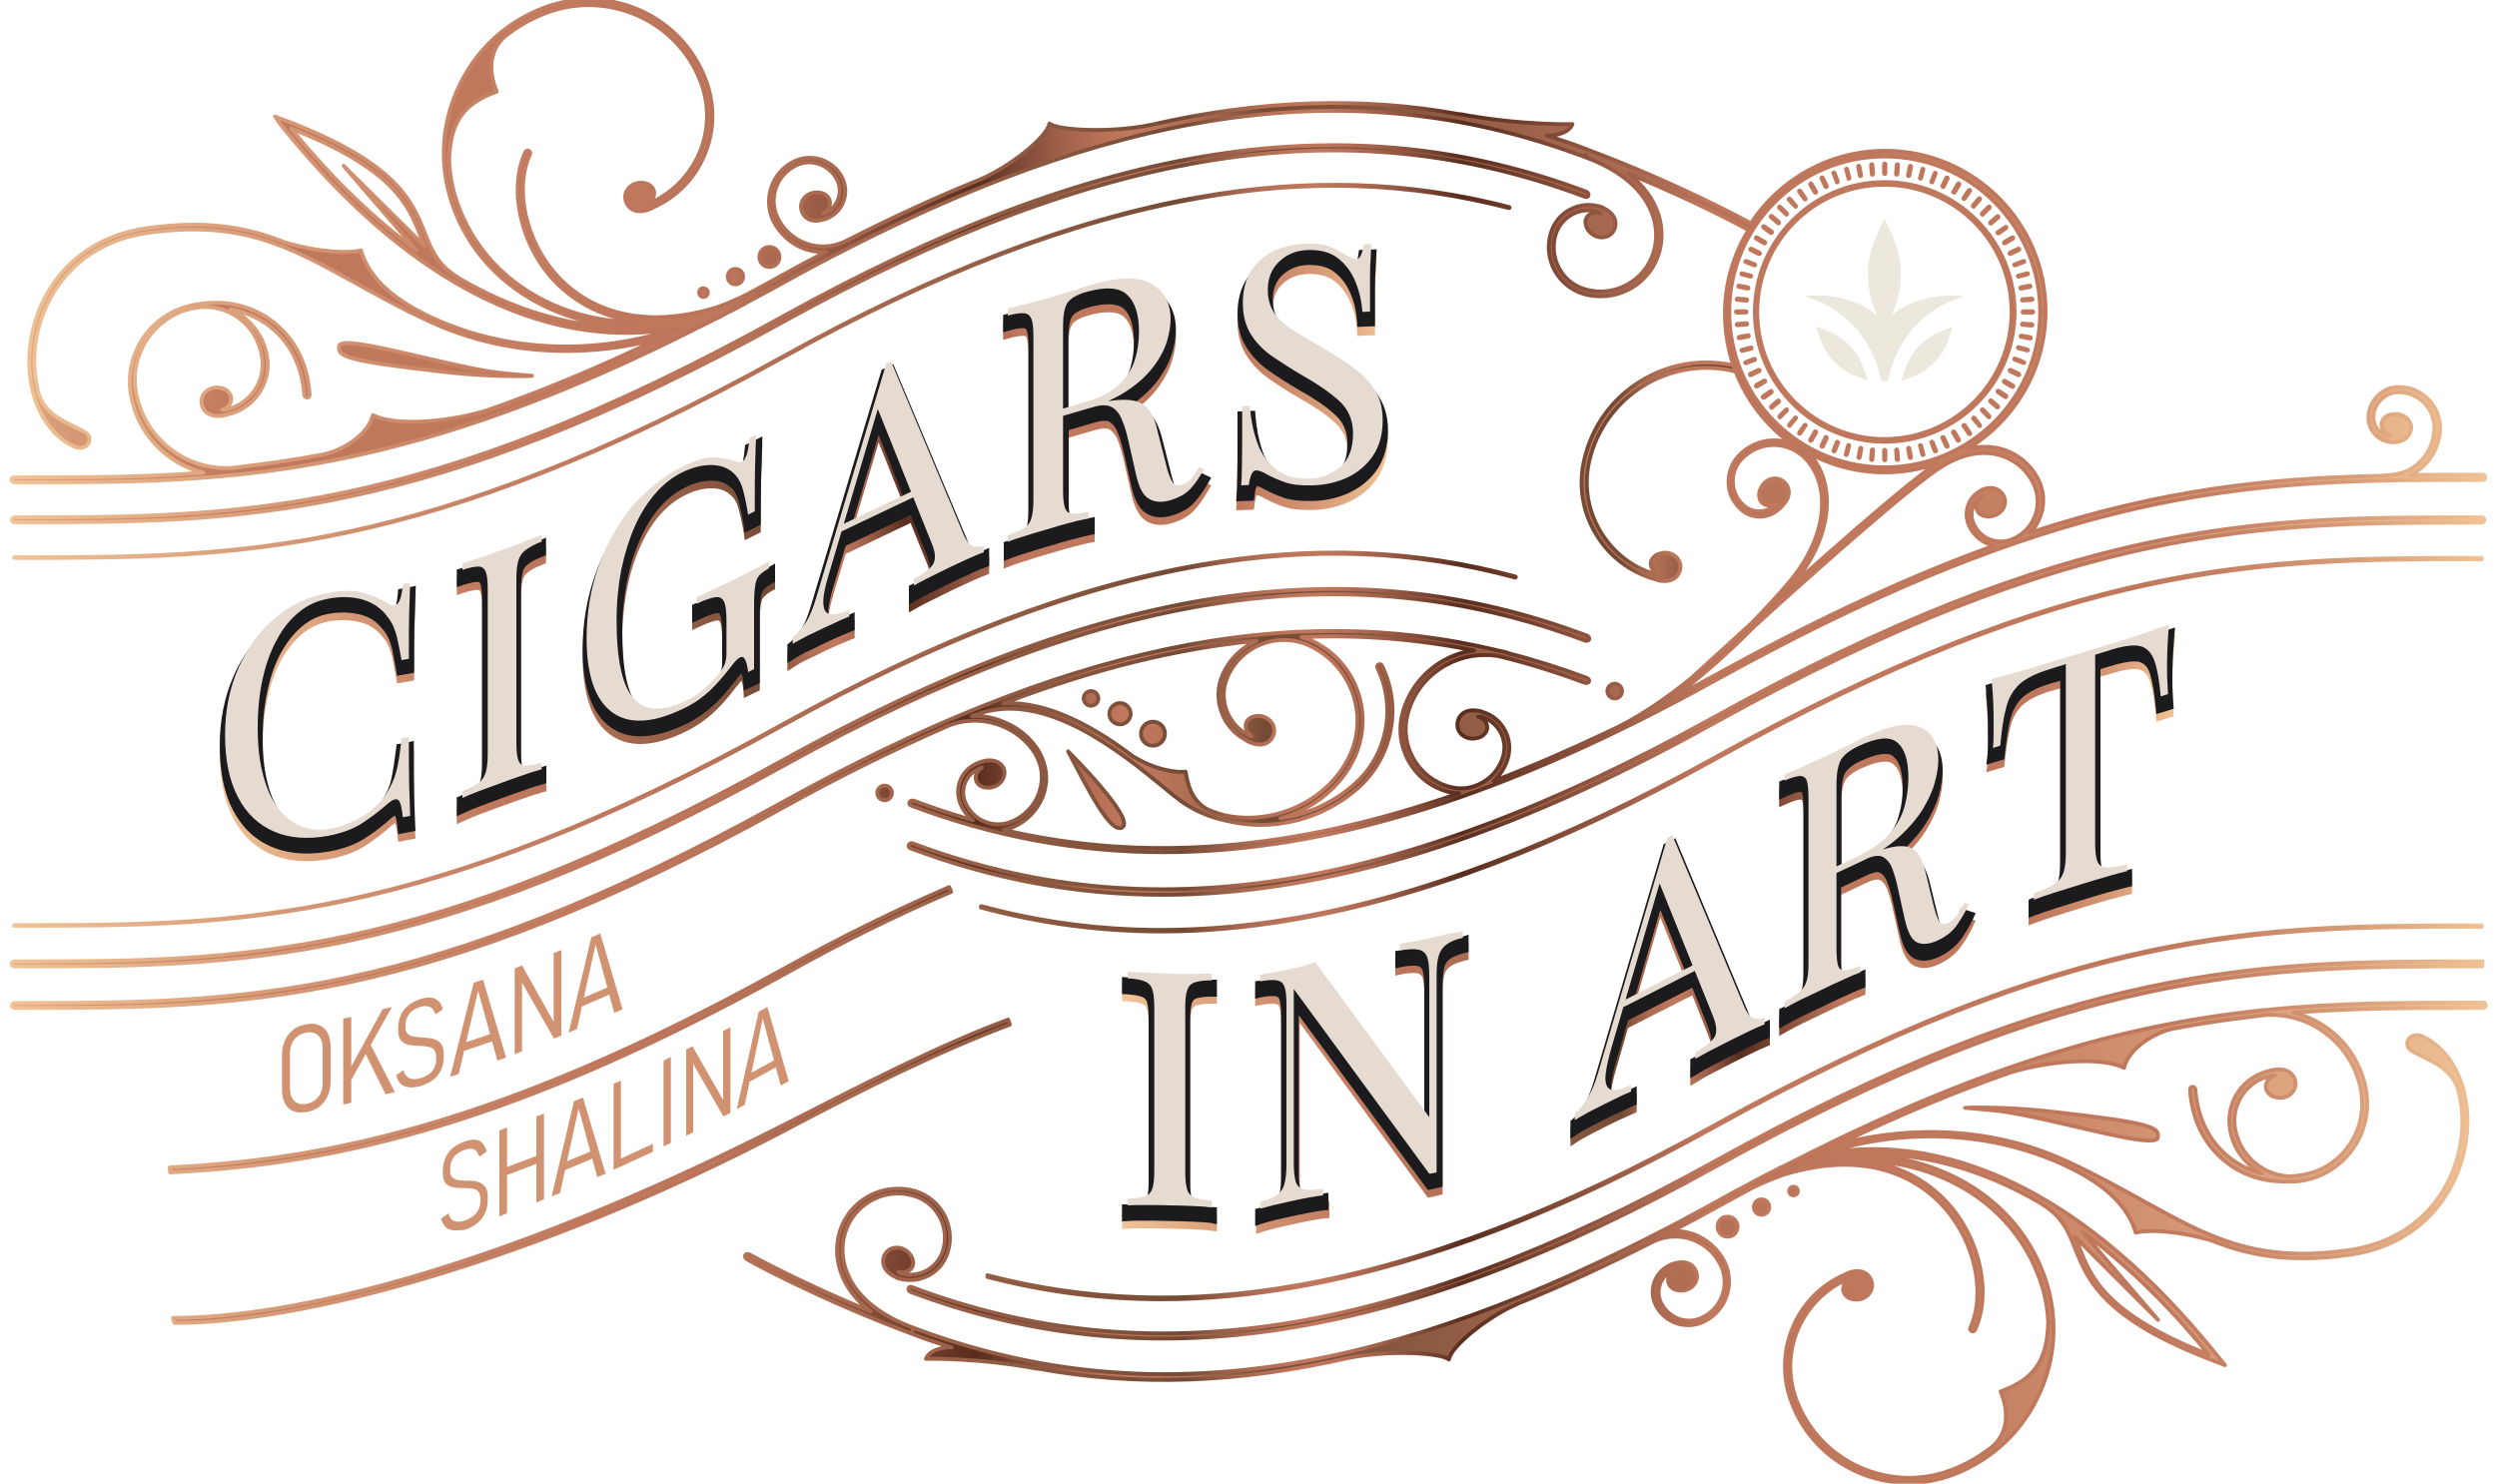 <?xml version="1.0" encoding="utf-8"?>
<!-- Generator: Adobe Illustrator 28.1.0, SVG Export Plug-In . SVG Version: 6.00 Build 0)  -->
<svg version="1.1" xmlns="http://www.w3.org/2000/svg" xmlns:xlink="http://www.w3.org/1999/xlink" x="0px" y="0px"
	 viewBox="0 0 750 445.7" style="enable-background:new 0 0 750 445.7;" xml:space="preserve">
<style type="text/css">
	.st0{fill:url(#SVGID_1_);}
	.st1{fill:url(#SVGID_00000085241012876909139030000001284335848249995439_);}
	.st2{fill:url(#SVGID_00000159434051489266903190000005102981931805760425_);}
	.st3{fill:url(#SVGID_00000049925280178983881390000011074263089166690983_);}
	.st4{fill:url(#SVGID_00000021806423614288306150000013577027307422421142_);}
	.st5{fill:url(#SVGID_00000041271757905223641230000009133917929040170677_);}
	.st6{fill:#1B1B1E;}
	.st7{fill:#E5DBD1;}
	.st8{fill:#D19271;}
	.st9{fill:url(#SVGID_00000004545665716982450940000012925221161536765829_);}
	.st10{fill:url(#SVGID_00000029759243257625566550000011326903654148992157_);}
	.st11{fill:url(#SVGID_00000057146267288211418910000011579066358413594765_);}
	.st12{fill:url(#SVGID_00000161606981212067538910000010656128766896028084_);}
	.st13{fill:url(#SVGID_00000159453831618311441950000013600405116440510357_);}
	.st14{fill:#EDE8DD;}
	
		.st15{fill:url(#SVGID_00000150787671613052912250000011599183140238752683_);stroke:url(#SVGID_00000021102142171378769080000007282626877135234958_);stroke-width:1.168;stroke-linecap:round;stroke-linejoin:round;stroke-miterlimit:10;}
	
		.st16{fill:url(#SVGID_00000163045351345900293620000011415384968623722417_);stroke:url(#SVGID_00000173159230473514196020000014134889114564242311_);stroke-width:1.168;stroke-linecap:round;stroke-linejoin:round;stroke-miterlimit:10;}
</style>
<g id="BACKGROUND">
	<g id="Layer_1_00000069379862673184254050000014580526143968309173_">
	</g>
	<g id="Layer_1_00000095302231373169666760000003992178053192769939_">
	</g>
</g>
<g id="OBJECTS">
	<g>
		<g>
			<g>
				
					<linearGradient id="SVGID_1_" gradientUnits="userSpaceOnUse" x1="66.024" y1="162.452" x2="416.875" y2="162.452" gradientTransform="matrix(1 0 0 1 0 5.425)">
					<stop  offset="0" style="stop-color:#F1C396"/>
					<stop  offset="5.554822e-03" style="stop-color:#EFC194"/>
					<stop  offset="0.108" style="stop-color:#D69976"/>
					<stop  offset="0.19" style="stop-color:#C68164"/>
					<stop  offset="0.24" style="stop-color:#C0785D"/>
					<stop  offset="0.288" style="stop-color:#B77358"/>
					<stop  offset="0.367" style="stop-color:#9F644B"/>
					<stop  offset="0.467" style="stop-color:#774C36"/>
					<stop  offset="0.474" style="stop-color:#744A34"/>
					<stop  offset="0.478" style="stop-color:#7E5039"/>
					<stop  offset="0.491" style="stop-color:#9B6149"/>
					<stop  offset="0.504" style="stop-color:#AF6E54"/>
					<stop  offset="0.517" style="stop-color:#BC755B"/>
					<stop  offset="0.529" style="stop-color:#C0785D"/>
					<stop  offset="0.538" style="stop-color:#B77158"/>
					<stop  offset="0.554" style="stop-color:#9F6049"/>
					<stop  offset="0.573" style="stop-color:#774331"/>
					<stop  offset="0.586" style="stop-color:#592D1E"/>
					<stop  offset="0.685" style="stop-color:#C0785D"/>
					<stop  offset="0.865" style="stop-color:#C0785D"/>
					<stop  offset="0.893" style="stop-color:#C68164"/>
					<stop  offset="0.939" style="stop-color:#D69976"/>
					<stop  offset="0.997" style="stop-color:#EFC194"/>
					<stop  offset="1" style="stop-color:#F1C396"/>
				</linearGradient>
				<path class="st0" d="M92,258.7c-3.8,0-7.3-0.7-10.4-2c-5-2.1-8.9-5.8-11.6-11c-2.7-5.1-4-11.6-4-19.4c0-7.6,1.4-14.6,4.1-20.8
					c2.7-6.2,6.6-11.5,11.4-15.6c4.8-4.1,10.5-6.8,16.8-8c2.2-0.4,4.3-0.6,6.2-0.6c1.9,0,3.6,0.2,5.1,0.6c2.9,0.8,5.5,1.9,7.8,3.3
					c0.5,0.3,0.7,0.3,0.8,0.3c0,0,0.1,0,0.2-0.1c0.2-0.3,0.8-1.4,1.1-4.9l0.1-1.2l5.3-1l-0.1,2c-0.1,2.4-0.2,5.5-0.3,8.9
					c-0.1,3.5-0.1,8.1-0.1,13.9v1.3l-5.1,0.9l-0.3-1.6c-0.5-2.7-0.9-4.9-1.2-6.4c-0.4-1.5-0.8-2.7-1.3-3.7c-0.5-1-1.2-1.9-2-2.8
					c-1.8-2.1-4-3.4-6.8-4c-1.5-0.3-3-0.5-4.5-0.5c-1.5,0-3,0.1-4.5,0.4c-2.9,0.5-5.6,1.8-7.9,3.7c-2.4,2-4.5,4.6-6.3,7.8
					c-1.8,3.2-3.2,7.1-4.1,11.4c-1,4.4-1.5,9.2-1.5,14.4c0,5.4,0.5,10.1,1.6,14c1,3.8,2.5,7,4.4,9.4c1.8,2.3,3.9,3.9,6.3,4.8
					c1.5,0.6,3.1,0.8,4.8,0.8c1,0,2-0.1,3.1-0.3c2.7-0.5,5.7-1.6,8.7-3.3c2.9-1.6,5.3-3.9,6.9-6.6c1.4-2.1,2.3-4.2,2.8-6.3
					c0.5-2.3,1-5.5,1.5-9.5l0.1-1.1l5.2-1v1.9c0,6,0,10.9,0.1,14.5c0.1,3.6,0.2,6.7,0.3,9.2l0.1,1.4l-5.2,1l-0.2-1.7
					c-0.2-2.5-0.6-3.5-0.7-3.9c-0.2,0.1-0.6,0.3-1.1,0.7c-2.4,2.2-5,4.2-7.8,6c-2.9,1.9-6.5,3.3-11,4.1
					C96.4,258.5,94.2,258.7,92,258.7z"/>
				
					<linearGradient id="SVGID_00000087383504115926478900000009104585152979343248_" gradientUnits="userSpaceOnUse" x1="66.024" y1="162.452" x2="416.875" y2="162.452" gradientTransform="matrix(1 0 0 1 0 5.425)">
					<stop  offset="0" style="stop-color:#F1C396"/>
					<stop  offset="5.554822e-03" style="stop-color:#EFC194"/>
					<stop  offset="0.108" style="stop-color:#D69976"/>
					<stop  offset="0.19" style="stop-color:#C68164"/>
					<stop  offset="0.24" style="stop-color:#C0785D"/>
					<stop  offset="0.288" style="stop-color:#B77358"/>
					<stop  offset="0.367" style="stop-color:#9F644B"/>
					<stop  offset="0.467" style="stop-color:#774C36"/>
					<stop  offset="0.474" style="stop-color:#744A34"/>
					<stop  offset="0.478" style="stop-color:#7E5039"/>
					<stop  offset="0.491" style="stop-color:#9B6149"/>
					<stop  offset="0.504" style="stop-color:#AF6E54"/>
					<stop  offset="0.517" style="stop-color:#BC755B"/>
					<stop  offset="0.529" style="stop-color:#C0785D"/>
					<stop  offset="0.538" style="stop-color:#B77158"/>
					<stop  offset="0.554" style="stop-color:#9F6049"/>
					<stop  offset="0.573" style="stop-color:#774331"/>
					<stop  offset="0.586" style="stop-color:#592D1E"/>
					<stop  offset="0.685" style="stop-color:#C0785D"/>
					<stop  offset="0.865" style="stop-color:#C0785D"/>
					<stop  offset="0.893" style="stop-color:#C68164"/>
					<stop  offset="0.939" style="stop-color:#D69976"/>
					<stop  offset="0.997" style="stop-color:#EFC194"/>
					<stop  offset="1" style="stop-color:#F1C396"/>
				</linearGradient>
				<path style="fill:url(#SVGID_00000087383504115926478900000009104585152979343248_);" d="M137.3,241.9l0.9-0.4
					c2-0.8,3.5-1.6,4.5-2.4c0.8-0.6,1.3-1.3,1.6-2.3c0.3-1.2,0.5-2.9,0.5-5.1v-49.2c0-2.8-0.3-4.1-0.5-4.7c-0.2-0.4-0.3-0.6-0.8-0.6
					l-0.1,0c-0.6,0-1.9,0.2-4.2,0.9l-2,0.7v-5.3l1.1-0.3c1.3-0.4,3-0.9,5.1-1.6c2.1-0.7,4.4-1.5,6.8-2.3c2.2-0.8,4.3-1.6,6.4-2.4
					c2.1-0.8,3.9-1.5,5.3-2.1l2.1-0.9v5.3l-1,0.4c-2,0.8-3.5,1.5-4.4,2.3c-0.8,0.6-1.4,1.4-1.6,2.4c-0.3,1.1-0.5,2.9-0.5,5.2v49.2
					c0,2.7,0.3,4,0.5,4.6c0.2,0.5,0.3,0.6,0.7,0.6h0c0.7,0,1.9-0.2,4.4-0.9l2-0.6v5.3l-1.1,0.3c-1.4,0.4-3.2,0.9-5.3,1.7
					c-2.1,0.7-4.3,1.5-6.5,2.3c-2.4,0.9-4.7,1.7-6.8,2.5c-2.1,0.8-3.8,1.5-5,2.1l-2.2,1V241.9z"/>
				
					<linearGradient id="SVGID_00000098212627479217601370000013240454113725457059_" gradientUnits="userSpaceOnUse" x1="66.024" y1="162.452" x2="416.875" y2="162.452" gradientTransform="matrix(1 0 0 1 0 5.425)">
					<stop  offset="0" style="stop-color:#F1C396"/>
					<stop  offset="5.554822e-03" style="stop-color:#EFC194"/>
					<stop  offset="0.108" style="stop-color:#D69976"/>
					<stop  offset="0.19" style="stop-color:#C68164"/>
					<stop  offset="0.24" style="stop-color:#C0785D"/>
					<stop  offset="0.288" style="stop-color:#B77358"/>
					<stop  offset="0.367" style="stop-color:#9F644B"/>
					<stop  offset="0.467" style="stop-color:#774C36"/>
					<stop  offset="0.474" style="stop-color:#744A34"/>
					<stop  offset="0.478" style="stop-color:#7E5039"/>
					<stop  offset="0.491" style="stop-color:#9B6149"/>
					<stop  offset="0.504" style="stop-color:#AF6E54"/>
					<stop  offset="0.517" style="stop-color:#BC755B"/>
					<stop  offset="0.529" style="stop-color:#C0785D"/>
					<stop  offset="0.538" style="stop-color:#B77158"/>
					<stop  offset="0.554" style="stop-color:#9F6049"/>
					<stop  offset="0.573" style="stop-color:#774331"/>
					<stop  offset="0.586" style="stop-color:#592D1E"/>
					<stop  offset="0.685" style="stop-color:#C0785D"/>
					<stop  offset="0.865" style="stop-color:#C0785D"/>
					<stop  offset="0.893" style="stop-color:#C68164"/>
					<stop  offset="0.939" style="stop-color:#D69976"/>
					<stop  offset="0.997" style="stop-color:#EFC194"/>
					<stop  offset="1" style="stop-color:#F1C396"/>
				</linearGradient>
				<path style="fill:url(#SVGID_00000098212627479217601370000013240454113725457059_);" d="M192.4,223.5c-3.5,0-6.5-0.9-9.1-2.8
					c-5.5-4-8.3-11.9-8.3-23.4c0-7.9,1.3-15.4,3.8-22.4c2.5-7,6.1-13.2,10.5-18.5c4.4-5.3,9.6-9.5,15.2-12.3c3.9-1.9,7-2.8,9.6-2.8
					c0.2,0,0.4,0,0.5,0c2.5,0.1,4.9,0.6,7.1,1.3c0.4,0.1,0.6,0.2,0.7,0.2c0,0,0.9-0.8,1.3-5.9l0.1-0.9l5.2-2.6l-0.1,2.6
					c-0.1,2.5-0.2,5.5-0.3,9c-0.1,3.5-0.1,8.2-0.1,13.9v1l-4.8,2.4l-0.3-2.1c-0.4-2.5-0.9-4.9-1.5-7.1c-0.5-2-1.3-3.5-2.5-4.4
					c-1.5-1.4-3.3-2-5.7-2c-2.6,0-5.3,0.7-8,2.1c-2.8,1.4-5.3,3.4-7.6,6c-2.3,2.7-4.3,5.9-5.9,9.7c-1.7,3.8-3,8-3.9,12.6
					c-0.9,4.6-1.4,9.6-1.4,14.8c0,11.5,1.6,19,4.8,22.6c1.5,1.7,3.4,2.5,5.7,2.5c2.4,0,5.2-0.8,8.5-2.4c2-1,3.7-2.2,5.2-3.5
					c1.5-1.4,2.7-2.7,3.5-3.7c1.2-1.6,1.7-2.5,1.9-3c0.2-0.7,0.4-1.7,0.4-2.8V192c0-3.1-0.3-4.5-0.6-5.1c-0.2-0.4-0.3-0.5-0.7-0.5
					c-0.1,0-0.2,0-0.3,0c-0.8,0.1-2.3,0.5-5.2,1.9l-2.2,1v-5.4l0.9-0.4c1-0.4,2.3-1,3.7-1.7c1.4-0.7,2.9-1.4,4.5-2.1
					c1.6-0.7,3-1.4,4.3-2.1c1.9-1,3.7-1.9,5.3-2.7c1.6-0.8,2.9-1.5,3.9-2.1l2.3-1.3v5.5l-0.8,0.4c-2.1,1.2-2.8,2.1-3.1,2.7
					c-0.2,0.6-0.7,2.2-0.7,6.7v20.6l-4.8,2.3l-0.1-2.3c-0.1-0.9-0.2-1.9-0.6-2.9c-0.1,0.1-0.1,0.1-0.2,0.2c-0.2,0.2-0.7,0.8-1.8,2.2
					c-2,2.7-4.2,5.1-6.4,7.2c-2.3,2.1-5,4-8,5.5C201.1,222.2,196.4,223.5,192.4,223.5z"/>
				
					<linearGradient id="SVGID_00000080189704813911759840000002494496781056398993_" gradientUnits="userSpaceOnUse" x1="66.024" y1="162.452" x2="416.875" y2="162.452" gradientTransform="matrix(1 0 0 1 0 5.425)">
					<stop  offset="0" style="stop-color:#F1C396"/>
					<stop  offset="5.554822e-03" style="stop-color:#EFC194"/>
					<stop  offset="0.108" style="stop-color:#D69976"/>
					<stop  offset="0.19" style="stop-color:#C68164"/>
					<stop  offset="0.24" style="stop-color:#C0785D"/>
					<stop  offset="0.288" style="stop-color:#B77358"/>
					<stop  offset="0.367" style="stop-color:#9F644B"/>
					<stop  offset="0.467" style="stop-color:#774C36"/>
					<stop  offset="0.474" style="stop-color:#744A34"/>
					<stop  offset="0.478" style="stop-color:#7E5039"/>
					<stop  offset="0.491" style="stop-color:#9B6149"/>
					<stop  offset="0.504" style="stop-color:#AF6E54"/>
					<stop  offset="0.517" style="stop-color:#BC755B"/>
					<stop  offset="0.529" style="stop-color:#C0785D"/>
					<stop  offset="0.538" style="stop-color:#B77158"/>
					<stop  offset="0.554" style="stop-color:#9F6049"/>
					<stop  offset="0.573" style="stop-color:#774331"/>
					<stop  offset="0.586" style="stop-color:#592D1E"/>
					<stop  offset="0.685" style="stop-color:#C0785D"/>
					<stop  offset="0.865" style="stop-color:#C0785D"/>
					<stop  offset="0.893" style="stop-color:#C68164"/>
					<stop  offset="0.939" style="stop-color:#D69976"/>
					<stop  offset="0.997" style="stop-color:#EFC194"/>
					<stop  offset="1" style="stop-color:#F1C396"/>
				</linearGradient>
				<path style="fill:url(#SVGID_00000080189704813911759840000002494496781056398993_);" d="M236.5,196l0.6-0.5
					c1.1-0.8,2.2-2,3.3-3.7c1.2-1.7,2.2-4.2,3.2-7.5l21.2-70.8l3.5-1.7l22.5,53.5c1,2.2,1.8,2.6,2,2.7c0.4,0.1,0.7,0.1,1,0.1
					c0.4,0,0.8-0.1,1.2-0.2l2.1-0.9v5.4l-1,0.4c-1.1,0.4-2.6,1-4.3,1.8c-1.7,0.8-3.4,1.6-5.2,2.4c-2.3,1.1-4.5,2.2-6.5,3.2
					c-2,1-3.6,1.8-4.8,2.5L273,184v-5.6l0.8-0.4c3.4-1.8,4.7-3.1,5.2-3.9c0.6-1,0.3-2.7-0.6-4.9l-4.9-12.1l-19.5,9.3l-3.5,11.6
					c-1.2,4-1.8,6.9-1.7,8.7c0.1,1.7,0.6,1.8,0.8,1.9c0.1,0,0.3,0,0.5,0c0.7,0,2-0.2,4.4-1.3l2.2-1v5.4l-1,0.4
					c-1.6,0.6-3.4,1.4-5.2,2.2c-1.8,0.8-3.5,1.6-5,2.4c-1.5,0.7-2.7,1.3-3.8,1.8c-1,0.5-1.9,1-2.8,1.6l-2.4,1.5V196z M255.9,159.9
					l15.8-7.6l-7.8-19.4L255.9,159.9z"/>
				
					<linearGradient id="SVGID_00000142885424645553869930000000118039558413248175_" gradientUnits="userSpaceOnUse" x1="66.024" y1="162.452" x2="416.875" y2="162.452" gradientTransform="matrix(1 0 0 1 0 5.425)">
					<stop  offset="0" style="stop-color:#F1C396"/>
					<stop  offset="5.554822e-03" style="stop-color:#EFC194"/>
					<stop  offset="0.108" style="stop-color:#D69976"/>
					<stop  offset="0.19" style="stop-color:#C68164"/>
					<stop  offset="0.24" style="stop-color:#C0785D"/>
					<stop  offset="0.288" style="stop-color:#B77358"/>
					<stop  offset="0.367" style="stop-color:#9F644B"/>
					<stop  offset="0.467" style="stop-color:#774C36"/>
					<stop  offset="0.474" style="stop-color:#744A34"/>
					<stop  offset="0.478" style="stop-color:#7E5039"/>
					<stop  offset="0.491" style="stop-color:#9B6149"/>
					<stop  offset="0.504" style="stop-color:#AF6E54"/>
					<stop  offset="0.517" style="stop-color:#BC755B"/>
					<stop  offset="0.529" style="stop-color:#C0785D"/>
					<stop  offset="0.538" style="stop-color:#B77158"/>
					<stop  offset="0.554" style="stop-color:#9F6049"/>
					<stop  offset="0.573" style="stop-color:#774331"/>
					<stop  offset="0.586" style="stop-color:#592D1E"/>
					<stop  offset="0.685" style="stop-color:#C0785D"/>
					<stop  offset="0.865" style="stop-color:#C0785D"/>
					<stop  offset="0.893" style="stop-color:#C68164"/>
					<stop  offset="0.939" style="stop-color:#D69976"/>
					<stop  offset="0.997" style="stop-color:#EFC194"/>
					<stop  offset="1" style="stop-color:#F1C396"/>
				</linearGradient>
				<path style="fill:url(#SVGID_00000142885424645553869930000000118039558413248175_);" d="M301.2,165.3l1-0.4
					c2-0.7,3.6-1.4,4.6-2.1c0.8-0.5,1.3-1.2,1.6-2.2c0.3-1.2,0.5-2.9,0.5-5.1v-49.2c0-2.8-0.3-4.1-0.5-4.7c-0.2-0.5-0.4-0.7-0.9-0.7
					c-0.1,0-0.3,0-0.4,0c-0.9,0-2.3,0.2-3.9,0.7l-1.9,0.5v-5.2l1.2-0.3c1.3-0.3,3.1-0.8,5.2-1.3c2.1-0.5,4.3-1.1,6.3-1.7
					c3-0.9,5.8-1.7,8.5-2.6c2.9-0.9,4.7-1.5,5.8-1.8c4-1.2,7.5-1.7,10.5-1.7c3.1,0,5.8,0.6,7.9,1.9c4.3,2.5,6.5,6.5,6.5,12
					c0,2.1-0.4,4.5-1.2,7.1c-0.8,2.6-2.2,5.3-4.2,8c-2,2.7-4.7,5.2-8,7.5c0,0-0.1,0-0.1,0.1c2,0.2,3.6,0.8,4.8,1.7
					c2.2,1.7,3.7,4.5,4.7,8.8l2.4,9.4c0.7,3.2,1.4,4.7,1.8,5.3c0.2,0.4,0.4,0.4,0.6,0.4c0.2,0,0.4,0,0.7-0.1c0.8-0.3,1.5-0.7,2-1.4
					c0.7-0.8,1.4-1.9,2.2-3.2l0.7-1.2l4.2,2l-0.8,1.4c-1.4,2.5-2.9,4.6-4.4,6.2c-1.6,1.7-3.9,3-6.7,3.8c-1.1,0.3-2.2,0.5-3.2,0.5
					c-1.5,0-2.9-0.3-4.1-1c-2.2-1.2-3.8-3.9-4.8-8.4l-2.1-9.3c-0.6-2.6-1.2-4.8-1.9-6.6c-0.6-1.5-1.4-2.6-2.4-3.3
					c-0.4-0.3-1-0.4-1.7-0.4c-0.8,0-1.7,0.2-2.8,0.5l-7.9,2.3v21.7c0,2.7,0.3,4,0.5,4.7c0.2,0.6,0.5,0.7,0.9,0.7c0.1,0,0.2,0,0.4,0
					c1,0,2.3-0.2,4.1-0.6l1.9-0.4v5.2l-1.2,0.2c-1.4,0.3-3.2,0.7-5.4,1.3c-2.2,0.6-4.4,1.2-6.6,1.9c-2.5,0.7-4.8,1.4-6.9,2.1
					c-2.1,0.6-3.8,1.2-5.1,1.7l-2.1,0.8V165.3z M332.9,93.8c-1.7,0-3.8,0.3-6.1,1c-3.2,0.9-4.4,2-4.8,2.7c-0.5,0.8-1.1,2.5-1.1,6.4
					v22.3l4.4-1.3c4.3-1.2,7.5-2.9,9.7-4.9c2.2-2,3.7-4.2,4.4-6.7c0.8-2.6,1.2-5.3,1.2-8.2c0-4.7-1-8.1-3.1-10
					C336.5,94.3,335,93.8,332.9,93.8z"/>
				
					<linearGradient id="SVGID_00000061442272361077319070000006064579601363937963_" gradientUnits="userSpaceOnUse" x1="66.024" y1="162.452" x2="416.875" y2="162.452" gradientTransform="matrix(1 0 0 1 0 5.425)">
					<stop  offset="0" style="stop-color:#F1C396"/>
					<stop  offset="5.554822e-03" style="stop-color:#EFC194"/>
					<stop  offset="0.108" style="stop-color:#D69976"/>
					<stop  offset="0.19" style="stop-color:#C68164"/>
					<stop  offset="0.24" style="stop-color:#C0785D"/>
					<stop  offset="0.288" style="stop-color:#B77358"/>
					<stop  offset="0.367" style="stop-color:#9F644B"/>
					<stop  offset="0.467" style="stop-color:#774C36"/>
					<stop  offset="0.474" style="stop-color:#744A34"/>
					<stop  offset="0.478" style="stop-color:#7E5039"/>
					<stop  offset="0.491" style="stop-color:#9B6149"/>
					<stop  offset="0.504" style="stop-color:#AF6E54"/>
					<stop  offset="0.517" style="stop-color:#BC755B"/>
					<stop  offset="0.529" style="stop-color:#C0785D"/>
					<stop  offset="0.538" style="stop-color:#B77158"/>
					<stop  offset="0.554" style="stop-color:#9F6049"/>
					<stop  offset="0.573" style="stop-color:#774331"/>
					<stop  offset="0.586" style="stop-color:#592D1E"/>
					<stop  offset="0.685" style="stop-color:#C0785D"/>
					<stop  offset="0.865" style="stop-color:#C0785D"/>
					<stop  offset="0.893" style="stop-color:#C68164"/>
					<stop  offset="0.939" style="stop-color:#D69976"/>
					<stop  offset="0.997" style="stop-color:#EFC194"/>
					<stop  offset="1" style="stop-color:#F1C396"/>
				</linearGradient>
				<path style="fill:url(#SVGID_00000061442272361077319070000006064579601363937963_);" d="M371.4,151.2c0.1-1.3,0.2-3,0.2-4.8
					c0-1.9,0.1-4.3,0.1-7.4c0-3,0-6.9,0-11.5V126l5.3-0.2l0.1,1.5c0.3,3.8,1,7.4,2.1,10.6c1.1,3.1,2.8,5.6,5.1,7.4
					c2.1,1.6,4.9,2.5,8.3,2.5c0.3,0,0.5,0,0.8,0c2.9-0.1,5.5-1.1,7.9-3.1c2.3-1.9,3.4-4.8,3.4-9c0-3.6-1.2-6.5-3.7-8.7
					c-2.7-2.5-6.4-5-10.9-7.5c-3.1-1.8-6.1-3.7-8.8-5.6c-2.9-2-5.2-4.4-6.9-7.1c-1.8-2.8-2.7-6.2-2.7-10.2c0-4.2,1-7.8,2.9-10.6
					c1.9-2.8,4.4-5,7.5-6.4c3-1.4,6.3-2.2,9.7-2.3c0.5,0,0.9,0,1.4,0c2.9,0,5.1,0.3,6.8,1c1.8,0.7,3.4,1.6,4.8,2.5
					c0.7,0.4,1.3,0.7,1.7,0.9c0.2,0.1,0.4,0.2,0.6,0.2c0.2-0.2,0.6-0.9,0.9-3.1l0.2-1.3l5.3-0.2l-0.1,1.7c-0.1,1.1-0.1,2.5-0.2,4
					c-0.1,1.5-0.2,3.6-0.2,6.1c0,2.4,0,5.7,0,10.1v1.5l-5.3,0.2l-0.1-1.5c-0.2-3-0.8-5.9-2-8.6c-1.1-2.6-2.7-4.7-4.7-6.3
					c-1.8-1.4-4.3-2.2-7.3-2.2c-0.2,0-0.5,0-0.7,0c-3.1,0.1-5.6,1.1-7.7,3c-2,1.9-2.9,4.3-2.9,7.3c0,2.6,0.6,4.8,2,6.5
					c1.4,1.8,3.3,3.4,5.7,4.9c2.5,1.5,5.3,3.2,8.3,4.9c3.5,2,6.6,4.1,9.3,6.1c2.8,2.1,5.1,4.5,6.7,7.1c1.7,2.7,2.6,6,2.6,9.9
					c0,4.5-1.1,8.4-3.1,11.5c-2.1,3.1-4.8,5.4-8.3,7.1c-3.3,1.6-7.1,2.5-11.1,2.6c-0.5,0-1,0-1.5,0c-3,0-5.4-0.3-7.4-1
					c-2.1-0.7-4-1.6-5.5-2.4c-1.4-0.8-2.1-1-2.4-1.1c-0.2,0.2-0.6,0.9-0.8,3.1l-0.2,1.3l-5.3,0.2L371.4,151.2z"/>
			</g>
			<g>
				<path class="st6" d="M92,256.4c-3.8,0-7.3-0.7-10.4-2c-5-2.1-8.9-5.8-11.6-11c-2.7-5.1-4-11.6-4-19.4c0-7.6,1.4-14.6,4.1-20.8
					c2.7-6.2,6.6-11.5,11.4-15.6c4.8-4.1,10.5-6.8,16.8-8c2.2-0.4,4.3-0.6,6.2-0.6c1.9,0,3.6,0.2,5.1,0.6c2.9,0.8,5.5,1.9,7.8,3.3
					c0.5,0.3,0.7,0.3,0.8,0.3c0,0,0.1,0,0.2-0.1c0.2-0.3,0.8-1.4,1.1-4.9l0.1-1.2l5.3-1l-0.1,2c-0.1,2.4-0.2,5.5-0.3,8.9
					c-0.1,3.5-0.1,8.1-0.1,13.9v1.3l-5.1,0.9l-0.3-1.6c-0.5-2.7-0.9-4.9-1.2-6.4c-0.4-1.5-0.8-2.7-1.3-3.7c-0.5-1-1.2-1.9-2-2.8
					c-1.8-2.1-4-3.4-6.8-4c-1.5-0.3-3-0.5-4.5-0.5c-1.5,0-3,0.1-4.5,0.4c-2.9,0.5-5.6,1.8-7.9,3.7c-2.4,2-4.5,4.6-6.3,7.8
					c-1.8,3.2-3.2,7.1-4.1,11.4c-1,4.4-1.5,9.2-1.5,14.4c0,5.4,0.5,10.1,1.6,14c1,3.8,2.5,7,4.4,9.4c1.8,2.3,3.9,3.9,6.3,4.8
					c1.5,0.6,3.1,0.8,4.8,0.8c1,0,2-0.1,3.1-0.3c2.7-0.5,5.7-1.6,8.7-3.3c2.9-1.6,5.3-3.9,6.9-6.6c1.4-2.1,2.3-4.2,2.8-6.3
					c0.5-2.3,1-5.5,1.5-9.5l0.1-1.1l5.2-1v1.9c0,6,0,10.9,0.1,14.5c0.1,3.6,0.2,6.7,0.3,9.2l0.1,1.4l-5.2,1l-0.2-1.7
					c-0.2-2.5-0.6-3.5-0.7-3.9c-0.2,0.1-0.6,0.3-1.1,0.7c-2.4,2.2-5,4.2-7.8,6c-2.9,1.9-6.5,3.3-11,4.1
					C96.4,256.2,94.2,256.4,92,256.4z"/>
				<path class="st6" d="M137.3,239.5l0.9-0.4c2-0.8,3.5-1.6,4.5-2.4c0.8-0.6,1.3-1.3,1.6-2.3c0.3-1.2,0.5-2.9,0.5-5.1v-49.2
					c0-2.8-0.3-4.1-0.5-4.7c-0.2-0.4-0.3-0.6-0.8-0.6l-0.1,0c-0.6,0-1.9,0.2-4.2,0.9l-2,0.7v-5.3l1.1-0.3c1.3-0.4,3-0.9,5.1-1.6
					c2.1-0.7,4.4-1.5,6.8-2.3c2.2-0.8,4.3-1.6,6.4-2.4c2.1-0.8,3.9-1.5,5.3-2.1l2.1-0.9v5.3l-1,0.4c-2,0.8-3.5,1.5-4.4,2.3
					c-0.8,0.6-1.4,1.4-1.6,2.4c-0.3,1.1-0.5,2.9-0.5,5.2v49.2c0,2.7,0.3,4,0.5,4.6c0.2,0.5,0.3,0.6,0.7,0.6h0c0.7,0,1.9-0.2,4.4-0.9
					l2-0.6v5.3l-1.1,0.3c-1.4,0.4-3.2,0.9-5.3,1.7c-2.1,0.7-4.3,1.5-6.5,2.3c-2.4,0.9-4.7,1.7-6.8,2.5c-2.1,0.8-3.8,1.5-5,2.1
					l-2.2,1V239.5z"/>
				<path class="st6" d="M192.4,221.2c-3.5,0-6.5-0.9-9.1-2.8c-5.5-4-8.3-11.9-8.3-23.4c0-7.9,1.3-15.4,3.8-22.4
					c2.5-7,6.1-13.2,10.5-18.5c4.4-5.3,9.6-9.5,15.2-12.3c3.9-1.9,7-2.8,9.6-2.8c0.2,0,0.4,0,0.5,0c2.5,0.1,4.9,0.6,7.1,1.3
					c0.4,0.1,0.6,0.2,0.7,0.2c0,0,0.9-0.8,1.3-5.9l0.1-0.9l5.2-2.6l-0.1,2.6c-0.1,2.5-0.2,5.5-0.3,9c-0.1,3.5-0.1,8.2-0.1,13.9v1
					l-4.8,2.4l-0.3-2.1c-0.4-2.5-0.9-4.9-1.5-7.1c-0.5-2-1.3-3.5-2.5-4.4c-1.5-1.4-3.3-2-5.7-2c-2.6,0-5.3,0.7-8,2.1
					c-2.8,1.4-5.3,3.4-7.6,6c-2.3,2.7-4.3,5.9-5.9,9.7c-1.7,3.8-3,8-3.9,12.6c-0.9,4.6-1.4,9.6-1.4,14.8c0,11.5,1.6,19,4.8,22.6
					c1.5,1.7,3.4,2.5,5.7,2.5c2.4,0,5.2-0.8,8.5-2.4c2-1,3.7-2.2,5.2-3.5c1.5-1.4,2.7-2.7,3.5-3.7c1.2-1.6,1.7-2.5,1.9-3
					c0.2-0.7,0.4-1.7,0.4-2.8v-9.5c0-3.1-0.3-4.5-0.6-5.1c-0.2-0.4-0.3-0.5-0.7-0.5c-0.1,0-0.2,0-0.3,0c-0.8,0.1-2.3,0.5-5.2,1.9
					l-2.2,1v-5.4l0.9-0.4c1-0.4,2.3-1,3.7-1.7c1.4-0.7,2.9-1.4,4.5-2.1c1.6-0.7,3-1.4,4.3-2.1c1.9-1,3.7-1.9,5.3-2.7
					c1.6-0.8,2.9-1.5,3.9-2.1l2.3-1.3v5.5l-0.8,0.4c-2.1,1.2-2.8,2.1-3.1,2.7c-0.2,0.6-0.7,2.2-0.7,6.7v20.6l-4.8,2.3l-0.1-2.3
					c-0.1-0.9-0.2-1.9-0.6-2.9c-0.1,0.1-0.1,0.1-0.2,0.2c-0.2,0.2-0.7,0.8-1.8,2.2c-2,2.7-4.2,5.1-6.4,7.2c-2.3,2.1-5,4-8,5.5
					C201.1,219.9,196.4,221.2,192.4,221.2z"/>
				<path class="st6" d="M236.5,193.6l0.6-0.5c1.1-0.8,2.2-2,3.3-3.7c1.2-1.7,2.2-4.2,3.2-7.5l21.2-70.8l3.5-1.7l22.5,53.5
					c1,2.2,1.8,2.6,2,2.7c0.4,0.1,0.7,0.1,1,0.1c0.4,0,0.8-0.1,1.2-0.2l2.1-0.9v5.4l-1,0.4c-1.1,0.4-2.6,1-4.3,1.8
					c-1.7,0.8-3.4,1.6-5.2,2.4c-2.3,1.1-4.5,2.2-6.5,3.2c-2,1-3.6,1.8-4.8,2.5l-2.3,1.4V176l0.8-0.4c3.4-1.8,4.7-3.1,5.2-3.9
					c0.6-1,0.3-2.7-0.6-4.9l-4.9-12.1l-19.5,9.3l-3.5,11.6c-1.2,4-1.8,6.9-1.7,8.7c0.1,1.7,0.6,1.8,0.8,1.9c0.1,0,0.3,0,0.5,0
					c0.7,0,2-0.2,4.4-1.3l2.2-1v5.4l-1,0.4c-1.6,0.6-3.4,1.4-5.2,2.2c-1.8,0.8-3.5,1.6-5,2.4c-1.5,0.7-2.7,1.3-3.8,1.8
					c-1,0.5-1.9,1-2.8,1.6l-2.4,1.5V193.6z M255.9,157.6l15.8-7.6l-7.8-19.4L255.9,157.6z"/>
				<path class="st6" d="M301.2,163l1-0.4c2-0.7,3.6-1.4,4.6-2.1c0.8-0.5,1.3-1.2,1.6-2.2c0.3-1.2,0.5-2.9,0.5-5.1v-49.2
					c0-2.8-0.3-4.1-0.5-4.7c-0.2-0.5-0.4-0.7-0.9-0.7c-0.1,0-0.3,0-0.4,0c-0.9,0-2.3,0.2-3.9,0.7l-1.9,0.5v-5.2l1.2-0.3
					c1.3-0.3,3.1-0.8,5.2-1.3c2.1-0.5,4.3-1.1,6.3-1.7c3-0.9,5.8-1.7,8.5-2.6c2.9-0.9,4.7-1.5,5.8-1.8c4-1.2,7.5-1.7,10.5-1.7
					c3.1,0,5.8,0.6,7.9,1.9c4.3,2.5,6.5,6.5,6.5,12c0,2.1-0.4,4.5-1.2,7.1c-0.8,2.6-2.2,5.3-4.2,8c-2,2.7-4.7,5.2-8,7.5
					c0,0-0.1,0-0.1,0.1c2,0.2,3.6,0.8,4.8,1.7c2.2,1.7,3.7,4.5,4.7,8.8l2.4,9.4c0.7,3.2,1.4,4.7,1.8,5.3c0.2,0.4,0.4,0.4,0.6,0.4
					c0.2,0,0.4,0,0.7-0.1c0.8-0.3,1.5-0.7,2-1.4c0.7-0.8,1.4-1.9,2.2-3.2l0.7-1.2l4.2,2l-0.8,1.4c-1.4,2.5-2.9,4.6-4.4,6.2
					c-1.6,1.7-3.9,3-6.7,3.8c-1.1,0.3-2.2,0.5-3.2,0.5c-1.5,0-2.9-0.3-4.1-1c-2.2-1.2-3.8-3.9-4.8-8.4l-2.1-9.3
					c-0.6-2.6-1.2-4.8-1.9-6.6c-0.6-1.5-1.4-2.6-2.4-3.3c-0.4-0.3-1-0.4-1.7-0.4c-0.8,0-1.7,0.2-2.8,0.5l-7.9,2.3v21.7
					c0,2.7,0.3,4,0.5,4.7c0.2,0.6,0.5,0.7,0.9,0.7c0.1,0,0.2,0,0.4,0c1,0,2.3-0.2,4.1-0.6l1.9-0.4v5.2l-1.2,0.2
					c-1.4,0.3-3.2,0.7-5.4,1.3c-2.2,0.6-4.4,1.2-6.6,1.9c-2.5,0.7-4.8,1.4-6.9,2.1c-2.1,0.6-3.8,1.2-5.1,1.7l-2.1,0.8V163z
					 M332.9,91.4c-1.7,0-3.8,0.3-6.1,1c-3.2,0.9-4.4,2-4.8,2.7c-0.5,0.8-1.1,2.5-1.1,6.4v22.3l4.4-1.3c4.3-1.2,7.5-2.9,9.7-4.9
					c2.2-2,3.7-4.2,4.4-6.7c0.8-2.6,1.2-5.3,1.2-8.2c0-4.7-1-8.1-3.1-10C336.5,91.9,335,91.4,332.9,91.4z"/>
				<path class="st6" d="M371.4,148.8c0.1-1.3,0.2-3,0.2-4.8c0-1.9,0.1-4.3,0.1-7.4c0-3,0-6.9,0-11.5v-1.5l5.3-0.2l0.1,1.5
					c0.3,3.8,1,7.4,2.1,10.6c1.1,3.1,2.8,5.6,5.1,7.4c2.1,1.6,4.9,2.5,8.3,2.5c0.3,0,0.5,0,0.8,0c2.9-0.1,5.5-1.1,7.9-3.1
					c2.3-1.9,3.4-4.8,3.4-9c0-3.6-1.2-6.5-3.7-8.7c-2.7-2.5-6.4-5-10.9-7.5c-3.1-1.8-6.1-3.7-8.8-5.6c-2.9-2-5.2-4.4-6.9-7.1
					c-1.8-2.8-2.7-6.2-2.7-10.2c0-4.2,1-7.8,2.9-10.6c1.9-2.8,4.4-5,7.5-6.4c3-1.4,6.3-2.2,9.7-2.3c0.5,0,0.9,0,1.4,0
					c2.9,0,5.1,0.3,6.8,1c1.8,0.7,3.4,1.6,4.8,2.5c0.7,0.4,1.3,0.7,1.7,0.9c0.2,0.1,0.4,0.2,0.6,0.2c0.2-0.2,0.6-0.9,0.9-3.1
					l0.2-1.3l5.3-0.2l-0.1,1.7c-0.1,1.1-0.1,2.5-0.2,4c-0.1,1.5-0.2,3.6-0.2,6.1c0,2.4,0,5.7,0,10.1V98l-5.3,0.2l-0.1-1.5
					c-0.2-3-0.8-5.9-2-8.6c-1.1-2.6-2.7-4.7-4.7-6.3c-1.8-1.4-4.3-2.2-7.3-2.2c-0.2,0-0.5,0-0.7,0c-3.1,0.1-5.6,1.1-7.7,3
					c-2,1.9-2.9,4.3-2.9,7.3c0,2.6,0.6,4.8,2,6.5c1.4,1.8,3.3,3.4,5.7,4.9c2.5,1.5,5.3,3.2,8.3,4.9c3.5,2,6.6,4.1,9.3,6.1
					c2.8,2.1,5.1,4.5,6.7,7.1c1.7,2.7,2.6,6,2.6,9.9c0,4.5-1.1,8.4-3.1,11.5c-2.1,3.1-4.8,5.4-8.3,7.1c-3.3,1.6-7.1,2.5-11.1,2.6
					c-0.5,0-1,0-1.5,0c-3,0-5.4-0.3-7.4-1c-2.1-0.7-4-1.6-5.5-2.4c-1.4-0.8-2.1-1-2.4-1.1c-0.2,0.2-0.6,0.9-0.8,3.1l-0.2,1.3
					l-5.3,0.2L371.4,148.8z"/>
			</g>
			<g>
				<path class="st7" d="M98.6,178.1c4.3-0.8,7.8-0.8,10.6,0c2.8,0.8,5.2,1.8,7.4,3.2c1.3,0.8,2.3,0.7,3-0.2
					c0.7-0.9,1.2-2.8,1.4-5.7l2.2-0.4c-0.1,2.5-0.2,5.5-0.3,9c-0.1,3.5-0.1,8.2-0.1,13.9l-2.2,0.4c-0.5-2.8-0.9-4.9-1.3-6.6
					s-0.9-3-1.4-4.1c-0.6-1.1-1.3-2.1-2.2-3.2c-2-2.3-4.6-3.8-7.6-4.5c-3.1-0.7-6.3-0.7-9.7,0c-3.2,0.6-6.1,1.9-8.6,4
					c-2.6,2.1-4.8,4.8-6.6,8.2c-1.9,3.4-3.3,7.3-4.3,11.8c-1,4.5-1.5,9.4-1.5,14.8c0,5.6,0.6,10.4,1.7,14.4c1.1,4.1,2.6,7.4,4.6,9.9
					c2,2.5,4.3,4.3,7,5.3c2.7,1,5.6,1.2,8.7,0.6c2.9-0.5,6-1.7,9.2-3.5c3.2-1.8,5.7-4.2,7.5-7.1c1.4-2.2,2.4-4.4,3-6.8
					c0.6-2.3,1.1-5.6,1.5-9.7l2.2-0.4c0,6,0,10.9,0.1,14.5c0.1,3.7,0.2,6.7,0.3,9.2l-2.2,0.4c-0.3-2.8-0.7-4.5-1.3-5.1
					c-0.6-0.6-1.6-0.3-3.1,0.9c-2.4,2.2-5,4.1-7.7,5.9c-2.7,1.8-6.2,3.1-10.4,3.9c-6.2,1.1-11.6,0.7-16.2-1.3
					c-4.6-2-8.3-5.4-10.8-10.3c-2.6-4.9-3.9-11.1-3.9-18.6c0-7.4,1.3-14.1,4-20.2c2.7-6,6.3-11.1,11-15
					C87.2,181.8,92.5,179.2,98.6,178.1z"/>
				<path class="st7" d="M162.7,160.7v2c-2.1,0.8-3.7,1.7-4.8,2.5c-1.1,0.8-1.8,1.9-2.2,3.2c-0.4,1.3-0.6,3.2-0.6,5.6v49.2
					c0,2.4,0.2,4.1,0.6,5.2c0.4,1.1,1.1,1.6,2.2,1.6c1.1,0,2.7-0.3,4.8-0.9v2c-1.4,0.4-3.2,0.9-5.4,1.7c-2.1,0.7-4.3,1.5-6.5,2.3
					c-2.4,0.9-4.7,1.7-6.8,2.5c-2.1,0.8-3.8,1.5-5.1,2.1v-2c2.1-0.9,3.7-1.7,4.8-2.5c1.1-0.8,1.8-1.8,2.2-3.2
					c0.4-1.3,0.6-3.2,0.6-5.6V177c0-2.4-0.2-4.2-0.6-5.2c-0.4-1-1.1-1.6-2.2-1.6c-1.1,0-2.7,0.3-4.8,1v-2c1.3-0.4,3-1,5.1-1.6
					c2.1-0.7,4.4-1.5,6.8-2.4c2.2-0.8,4.3-1.6,6.5-2.4C159.4,161.9,161.2,161.2,162.7,160.7z"/>
				<path class="st7" d="M205.1,140.1c3.9-1.9,7-2.8,9.3-2.7c2.4,0.1,4.6,0.5,6.7,1.2c0.8,0.3,1.4,0.3,1.8,0.1
					c1.1-0.6,1.9-2.9,2.2-7.1l2-1c-0.1,2.5-0.2,5.5-0.3,9.1c-0.1,3.5-0.1,8.2-0.1,13.9l-2,1c-0.4-2.6-0.9-5-1.5-7.3
					c-0.6-2.3-1.6-4-2.9-5.2c-1.7-1.6-4-2.4-6.8-2.4c-2.8,0-5.7,0.8-8.6,2.2c-3,1.5-5.7,3.6-8.1,6.4c-2.4,2.8-4.5,6.1-6.2,10
					c-1.7,3.9-3,8.2-4,12.9c-0.9,4.7-1.4,9.8-1.4,15.1c0,11.9,1.7,19.8,5.2,23.6c3.4,3.8,8.8,4,16,0.4c2.1-1,4-2.3,5.6-3.8
					c1.6-1.5,2.8-2.7,3.7-3.8c1.1-1.4,1.8-2.6,2.1-3.5c0.3-0.9,0.4-2,0.4-3.2v-9.5c0-2.7-0.2-4.6-0.7-5.7c-0.5-1.1-1.4-1.6-2.6-1.4
					c-1.3,0.2-3.2,0.8-5.7,2v-2c1.1-0.5,2.3-1,3.7-1.7c1.4-0.7,2.9-1.4,4.5-2.1c1.6-0.7,3-1.4,4.3-2.1c2-1,3.7-1.9,5.3-2.7
					c1.6-0.8,2.9-1.6,4-2.1v2c-2,1.1-3.2,2.2-3.7,3.4c-0.5,1.2-0.8,3.6-0.8,7.3v19.6l-1.8,0.9c-0.1-1.1-0.3-2.2-0.7-3.3
					c-0.4-1.1-1-1.5-1.7-1.1c-0.4,0.2-0.7,0.4-1.1,0.8c-0.4,0.4-1,1.1-1.9,2.3c-2,2.6-4,4.9-6.2,7c-2.2,2-4.7,3.8-7.7,5.2
					c-9.2,4.5-16.4,4.9-21.5,1.2c-5.1-3.7-7.7-11.1-7.7-22.2c0-7.7,1.2-15,3.7-21.9c2.5-6.8,5.9-12.9,10.2-18.1
					C194.7,146.8,199.6,142.8,205.1,140.1z"/>
				<path class="st7" d="M267.6,108.5l21.8,52c0.9,2.1,1.9,3.3,3,3.6c1.1,0.3,2.2,0.2,3.1-0.2v2c-1.2,0.4-2.7,1.1-4.4,1.8
					c-1.7,0.8-3.5,1.6-5.2,2.4c-2.3,1.1-4.5,2.2-6.5,3.2c-2,1-3.7,1.9-4.9,2.6v-2c3-1.6,5-3.1,5.8-4.5c0.8-1.4,0.7-3.5-0.5-6.3
					l-16.6-41.4l1.4-2L249.1,172c-1.3,4.2-1.9,7.2-1.8,9.2c0.1,2,0.7,3.1,2.1,3.3c1.3,0.2,3.2-0.2,5.7-1.3v2
					c-1.7,0.7-3.4,1.4-5.2,2.3c-1.8,0.8-3.5,1.6-5.1,2.4c-1.5,0.7-2.8,1.3-3.8,1.9c-1,0.5-2,1.1-2.9,1.6v-2c1.2-0.9,2.4-2.3,3.7-4.1
					c1.3-1.8,2.4-4.5,3.4-7.9l21-70.2c0.2-0.1,0.5-0.2,0.7-0.3C267.1,108.7,267.4,108.6,267.6,108.5z M278.5,145.4v2l-26.7,12.7
					l0.9-2.4L278.5,145.4z"/>
				<path class="st7" d="M302.7,92.7c1.3-0.3,3.1-0.8,5.2-1.3c2.2-0.6,4.3-1.1,6.4-1.7c3-0.9,5.8-1.7,8.6-2.6
					c2.7-0.9,4.7-1.5,5.8-1.8c7.7-2.2,13.4-2.2,17.2,0c3.8,2.2,5.7,5.8,5.7,10.6c0,2-0.4,4.2-1.1,6.7c-0.8,2.5-2.1,5-4,7.5
					c-1.9,2.5-4.4,4.9-7.7,7.1c-3.2,2.2-7.3,4.1-12.3,5.5l-9.1,2.6v-2l8.2-2.4c4.5-1.3,8-3,10.3-5.2c2.4-2.2,4-4.6,4.9-7.4
					s1.3-5.6,1.3-8.7c0-5.2-1.2-8.9-3.6-11.1c-2.4-2.2-6.5-2.4-12.2-0.8c-2.9,0.8-4.8,2-5.7,3.3c-0.9,1.4-1.3,3.8-1.3,7.2v49.2
					c0,2.4,0.2,4.1,0.6,5.2s1.1,1.7,2.2,1.7c1.1,0.1,2.7-0.1,4.9-0.6v2c-1.5,0.3-3.3,0.7-5.5,1.3c-2.2,0.6-4.4,1.2-6.6,1.9
					c-2.5,0.7-4.8,1.4-7,2.1c-2.2,0.7-3.9,1.2-5.2,1.8v-2c2.2-0.8,3.8-1.5,4.9-2.2c1.1-0.7,1.9-1.7,2.2-3c0.4-1.3,0.6-3.1,0.6-5.5
					V101c0-2.4-0.2-4.2-0.6-5.2c-0.4-1-1.1-1.6-2.2-1.7c-1.1-0.1-2.7,0.1-4.9,0.7V92.7z M317.9,123.6c3.4-0.9,6.1-1.5,8.1-1.9
					c2-0.4,3.6-0.7,4.8-0.9c1.2-0.2,2.4-0.4,3.6-0.5c4.3-0.5,7.3-0.1,9.2,1.4c1.9,1.4,3.3,4,4.1,7.9l2.4,9.4c0.6,2.7,1.3,4.6,2,5.7
					c0.7,1.1,1.7,1.4,3.1,0.9c1.1-0.4,2-1,2.7-1.9c0.7-0.9,1.5-2,2.3-3.4l1.4,0.7c-1.3,2.4-2.7,4.4-4.1,5.9
					c-1.4,1.5-3.4,2.6-6.1,3.4c-2.4,0.7-4.4,0.6-6.2-0.4c-1.8-0.9-3.1-3.4-4-7.4l-2.1-9.3c-0.6-2.7-1.2-5-2-6.8
					c-0.7-1.9-1.7-3.2-3-4c-1.3-0.8-3.2-0.9-5.8-0.1l-10.3,3L317.9,123.6z"/>
				<path class="st7" d="M392,73.2c3.3-0.1,5.8,0.2,7.5,0.9c1.7,0.7,3.2,1.5,4.6,2.4c0.8,0.4,1.4,0.8,1.9,1c0.5,0.2,1,0.3,1.4,0.3
					c1.1,0,1.8-1.5,2.2-4.4l2.3-0.1c-0.1,1.1-0.1,2.5-0.2,4c-0.1,1.6-0.2,3.6-0.2,6.2c0,2.5,0,5.9,0,10.1l-2.3,0.1
					c-0.2-3.2-0.9-6.2-2.1-9.1c-1.2-2.9-2.9-5.2-5.2-7c-2.3-1.8-5.3-2.6-9-2.5c-3.5,0.1-6.4,1.3-8.7,3.5c-2.3,2.2-3.4,5-3.4,8.5
					c0,3,0.8,5.4,2.3,7.4c1.5,2,3.6,3.7,6.1,5.2c2.5,1.5,5.3,3.2,8.3,4.9c3.4,2,6.5,4,9.2,6c2.7,2,4.8,4.2,6.3,6.7
					c1.6,2.5,2.3,5.5,2.3,9c0,4.2-1,7.8-2.9,10.6c-1.9,2.8-4.5,5-7.6,6.5c-3.2,1.5-6.7,2.3-10.5,2.4c-3.5,0.1-6.3-0.2-8.3-0.9
					c-2-0.7-3.8-1.5-5.3-2.3c-1.5-0.9-2.6-1.3-3.4-1.3c-1.1,0-1.8,1.5-2.2,4.4l-2.3,0.1c0.1-1.4,0.2-3,0.2-4.9
					c0-1.9,0.1-4.3,0.1-7.4c0-3,0-6.9,0-11.5l2.3-0.1c0.3,4,1,7.6,2.2,11c1.2,3.4,3.1,6.1,5.7,8.1c2.5,2,5.9,2.9,10.2,2.8
					c3.2-0.1,6.2-1.3,8.9-3.4c2.7-2.2,4-5.6,4-10.2c0-4-1.4-7.3-4.3-9.9c-2.8-2.5-6.6-5.1-11.2-7.7c-3.1-1.8-6-3.7-8.7-5.5
					c-2.7-1.9-4.9-4.1-6.5-6.7c-1.6-2.6-2.4-5.7-2.4-9.4c0-3.9,0.9-7.2,2.6-9.8c1.8-2.6,4-4.6,6.9-5.9C385.7,74,388.8,73.3,392,73.2
					z"/>
			</g>
		</g>
		<g>
			<g>
				<path class="st8" d="M88.1,333.8c-1.1-0.4-1.9-1.2-2.5-2.3c-0.6-1.1-0.9-2.5-0.9-4.2V317c0-1.7,0.3-3.2,0.9-4.5
					c0.6-1.3,1.4-2.3,2.5-3.2s2.4-1.3,3.9-1.6s2.8-0.2,3.9,0.3c1.1,0.4,1.9,1.2,2.5,2.3c0.6,1.1,0.9,2.5,0.9,4.2v10.3
					c0,1.7-0.3,3.2-0.9,4.5c-0.6,1.3-1.4,2.3-2.5,3.2c-1.1,0.8-2.4,1.3-3.9,1.6C90.4,334.3,89.1,334.2,88.1,333.8z M94.6,330.5
					c0.7-0.5,1.3-1.3,1.7-2.1c0.4-0.9,0.6-1.9,0.6-3v-10.6c0-1.1-0.2-2.1-0.6-2.8c-0.4-0.7-0.9-1.3-1.7-1.6
					c-0.7-0.3-1.6-0.4-2.6-0.2c-1,0.2-1.9,0.5-2.6,1.1c-0.7,0.5-1.3,1.3-1.7,2.1c-0.4,0.9-0.6,1.9-0.6,3V327c0,1.1,0.2,2.1,0.6,2.8
					c0.4,0.7,0.9,1.3,1.7,1.6c0.7,0.3,1.6,0.4,2.6,0.2C93,331.4,93.9,331.1,94.6,330.5z"/>
				<path class="st8" d="M103.1,306l2.4-0.5v25.8l-2.4,0.5V306z M104.6,322l10.3-18.8l2.8-0.7L105.2,325L104.6,322z M109.7,316.4
					l1.4-3l7.5,14.7l-2.8,0.6L109.7,316.4z"/>
				<path class="st8" d="M122.8,326.6c-1-0.1-1.8-0.4-2.4-1c-0.7-0.6-1.1-1.5-1.4-2.6l2.2-1.5c0.3,1.2,0.9,2,1.8,2.4s1.9,0.4,3.2,0
					c1.6-0.4,2.8-1.2,3.6-2.1c0.8-1,1.2-2.2,1.2-3.6v-0.7c0-0.9-0.2-1.6-0.6-2.1s-0.9-0.8-1.6-0.9c-0.6-0.1-1.5-0.3-2.5-0.3
					c0,0,0,0-0.1,0c0,0-0.1,0-0.1,0h-0.4c-1.3-0.1-2.4-0.2-3.2-0.4c-0.8-0.2-1.5-0.6-2.1-1.3s-0.8-1.7-0.8-3.1v-0.6
					c0-1.5,0.3-2.8,0.8-3.9c0.5-1.2,1.3-2.1,2.4-3c1-0.8,2.3-1.4,3.8-1.9c1.2-0.3,2.2-0.4,3-0.3c0.8,0.1,1.5,0.5,2.1,1
					s1,1.4,1.3,2.5l-2.2,1.5c-0.4-1.1-0.9-1.9-1.6-2.2s-1.6-0.4-2.7-0.1c-1.5,0.4-2.7,1.1-3.5,2.1c-0.8,1-1.2,2.1-1.2,3.5v0.6
					c0,0.9,0.2,1.6,0.7,2c0.5,0.4,1,0.7,1.7,0.8s1.6,0.2,2.8,0.3c0.1,0,0.1,0,0.1,0c0,0,0.1,0,0.1,0c0.1,0,0.1,0,0.2,0
					c0,0,0.1,0,0.1,0c1.2,0.1,2.2,0.2,3,0.5c0.8,0.2,1.5,0.7,2,1.4c0.5,0.7,0.8,1.7,0.8,3.1v0.8c0,1.5-0.3,2.8-0.8,3.9
					s-1.4,2.2-2.4,3c-1.1,0.8-2.4,1.4-3.9,1.9C124.9,326.6,123.8,326.7,122.8,326.6z"/>
				<path class="st8" d="M142.3,295.2l2.8-0.9l6.9,23.4l-2.6,0.9l-5.8-21l-5.8,25l-2.6,0.9L142.3,295.2z M138.8,313.5l10-3.4v2.4
					l-10,3.4V313.5z"/>
				<path class="st8" d="M154.6,290.9l2.2-0.9l10.2,18.2l-0.7,0.1v-22l2.3-0.9v25.7l-2.2,0.9L156,293.8l0.8,0v22l-2.2,0.9V290.9z"/>
				<path class="st8" d="M177.6,281.6l2.7-1.2l6.7,22.8l-2.5,1.1l-5.6-20.6l-5.6,25.4l-2.5,1.1L177.6,281.6z M174.2,300.2l9.7-4.2
					v2.4l-9.7,4.2V300.2z"/>
			</g>
		</g>
		<g>
			<g>
				<path class="st8" d="M136.3,369.6c-0.9,0-1.7-0.4-2.4-0.9c-0.6-0.6-1.1-1.4-1.4-2.6l2.2-1.6c0.3,1.2,0.9,2,1.7,2.3
					c0.8,0.3,1.9,0.3,3.1-0.1c1.5-0.5,2.7-1.3,3.6-2.3c0.8-1,1.2-2.2,1.2-3.6v-0.7c0-0.9-0.2-1.6-0.6-2.1c-0.4-0.5-0.9-0.8-1.6-0.9
					c-0.6-0.1-1.5-0.2-2.5-0.2c0,0,0,0-0.1,0c0,0-0.1,0-0.1,0l-0.4,0c-1.3,0-2.4-0.1-3.2-0.3s-1.5-0.6-2-1.2c-0.5-0.6-0.8-1.7-0.8-3
					v-0.6c0-1.5,0.3-2.8,0.8-4c0.5-1.2,1.3-2.2,2.3-3c1-0.9,2.3-1.5,3.8-2c1.2-0.4,2.2-0.5,3-0.4c0.8,0.1,1.5,0.4,2,1
					c0.5,0.6,1,1.4,1.3,2.5l-2.2,1.6c-0.4-1.1-0.9-1.8-1.5-2.2c-0.7-0.3-1.5-0.3-2.6,0c-1.5,0.5-2.7,1.2-3.5,2.2
					c-0.8,1-1.2,2.2-1.2,3.6v0.6c0,0.9,0.2,1.6,0.7,2c0.5,0.4,1,0.7,1.7,0.8c0.7,0.1,1.6,0.2,2.7,0.2c0.1,0,0.1,0,0.1,0
					c0,0,0.1,0,0.1,0c0.1,0,0.1,0,0.2,0c0,0,0.1,0,0.1,0c1.2,0,2.1,0.1,2.9,0.4c0.8,0.2,1.4,0.7,2,1.4s0.8,1.7,0.8,3.1v0.8
					c0,1.5-0.3,2.8-0.8,4c-0.5,1.2-1.3,2.2-2.4,3.1c-1.1,0.9-2.3,1.5-3.9,2C138.3,369.5,137.3,369.7,136.3,369.6z"/>
				<path class="st8" d="M150,339.6l2.3-0.9v25.8l-2.3,0.9V339.6z M151.7,350.8l10.3-3.9v2.4l-10.3,3.9V350.8z M161.1,335.4l2.3-0.9
					v25.8l-2.3,0.9V335.4z"/>
				<path class="st8" d="M172.4,330.8l2.7-1.1l6.8,22.9l-2.5,1l-5.6-20.6l-5.6,25.4l-2.5,1L172.4,330.8z M169,349.4l9.8-4.1v2.4
					l-9.8,4.1V349.4z"/>
				<path class="st8" d="M184.3,325.6l2.2-1v25.8l-2.2,1V325.6z M185.9,348.3l10.2-4.7v2.4l-10.2,4.7V348.3z"/>
				<path class="st8" d="M201.5,343.3l-2.2,1.1v-25.8l2.2-1.1V343.3z"/>
				<path class="st8" d="M205.9,315.4l2.1-1.1l9.8,17.2l-0.6,0.2v-22l2.2-1.1v25.7l-2.1,1.1l-9.9-17.2l0.8-0.1v22l-2.1,1.1V315.4z"
					/>
				<path class="st8" d="M227.9,303.9l2.6-1.4l6.4,22.3l-2.4,1.3l-5.4-20.1l-5.4,25.9l-2.4,1.3L227.9,303.9z M224.7,322.8l9.3-5.1
					v2.4l-9.3,5.1V322.8z"/>
			</g>
		</g>
		<g>
			<g>
				
					<linearGradient id="SVGID_00000038408093399167514290000006207211060670727320_" gradientUnits="userSpaceOnUse" x1="337.117" y1="275.427" x2="653.292" y2="275.427" gradientTransform="matrix(1 0 0 1 0 5.425)">
					<stop  offset="0" style="stop-color:#F1C396"/>
					<stop  offset="5.554822e-03" style="stop-color:#EFC194"/>
					<stop  offset="0.108" style="stop-color:#D69976"/>
					<stop  offset="0.19" style="stop-color:#C68164"/>
					<stop  offset="0.24" style="stop-color:#C0785D"/>
					<stop  offset="0.288" style="stop-color:#B77358"/>
					<stop  offset="0.367" style="stop-color:#9F644B"/>
					<stop  offset="0.467" style="stop-color:#774C36"/>
					<stop  offset="0.474" style="stop-color:#744A34"/>
					<stop  offset="0.478" style="stop-color:#7E5039"/>
					<stop  offset="0.491" style="stop-color:#9B6149"/>
					<stop  offset="0.504" style="stop-color:#AF6E54"/>
					<stop  offset="0.517" style="stop-color:#BC755B"/>
					<stop  offset="0.529" style="stop-color:#C0785D"/>
					<stop  offset="0.538" style="stop-color:#B77158"/>
					<stop  offset="0.554" style="stop-color:#9F6049"/>
					<stop  offset="0.573" style="stop-color:#774331"/>
					<stop  offset="0.586" style="stop-color:#592D1E"/>
					<stop  offset="0.685" style="stop-color:#C0785D"/>
					<stop  offset="0.865" style="stop-color:#C0785D"/>
					<stop  offset="0.893" style="stop-color:#C68164"/>
					<stop  offset="0.939" style="stop-color:#D69976"/>
					<stop  offset="0.997" style="stop-color:#EFC194"/>
					<stop  offset="1" style="stop-color:#F1C396"/>
				</linearGradient>
				<path style="fill:url(#SVGID_00000038408093399167514290000006207211060670727320_);" d="M363.8,369.7c-1.5-0.2-3.4-0.3-5.6-0.4
					c-2.3-0.1-4.6-0.2-6.9-0.2c-2.6-0.1-5-0.1-7.2-0.1c-0.5,0-1,0-1.5,0c-1.5,0-2.8,0-3.9,0.1l-1.7,0.1V364l1.5,0
					c2.1-0.1,3.7-0.3,4.7-0.6c0.7-0.2,1.1-0.6,1.3-1.3c0.2-0.7,0.5-2.1,0.5-4.8V308c0-2.8-0.3-4.2-0.5-4.9c-0.2-0.7-0.7-1.2-1.4-1.5
					c-1-0.4-2.5-0.7-4.6-0.8l-1.5-0.1v-5.1l1.7,0.1c1.4,0.1,3.2,0.2,5.4,0.3c2.2,0.1,4.6,0.2,7.2,0.3c2.2,0.1,4.3,0.1,6.5,0.1h0.4
					c2.3,0,4.2,0,5.7,0l1.6,0v5.1l-1.5,0c-2.1,0-3.6,0.2-4.6,0.5c-0.7,0.2-1.1,0.7-1.4,1.4c-0.2,0.7-0.5,2.1-0.5,4.9v49.2
					c0,2.2,0.2,3.8,0.5,4.9c0.2,0.8,0.7,1.2,1.4,1.5c1,0.4,2.6,0.7,4.7,0.8l1.4,0.1v5.1L363.8,369.7z"/>
				
					<linearGradient id="SVGID_00000090291119093185693940000013563746511631894951_" gradientUnits="userSpaceOnUse" x1="337.117" y1="275.427" x2="653.292" y2="275.427" gradientTransform="matrix(1 0 0 1 0 5.425)">
					<stop  offset="0" style="stop-color:#F1C396"/>
					<stop  offset="5.554822e-03" style="stop-color:#EFC194"/>
					<stop  offset="0.108" style="stop-color:#D69976"/>
					<stop  offset="0.19" style="stop-color:#C68164"/>
					<stop  offset="0.24" style="stop-color:#C0785D"/>
					<stop  offset="0.288" style="stop-color:#B77358"/>
					<stop  offset="0.367" style="stop-color:#9F644B"/>
					<stop  offset="0.467" style="stop-color:#774C36"/>
					<stop  offset="0.474" style="stop-color:#744A34"/>
					<stop  offset="0.478" style="stop-color:#7E5039"/>
					<stop  offset="0.491" style="stop-color:#9B6149"/>
					<stop  offset="0.504" style="stop-color:#AF6E54"/>
					<stop  offset="0.517" style="stop-color:#BC755B"/>
					<stop  offset="0.529" style="stop-color:#C0785D"/>
					<stop  offset="0.538" style="stop-color:#B77158"/>
					<stop  offset="0.554" style="stop-color:#9F6049"/>
					<stop  offset="0.573" style="stop-color:#774331"/>
					<stop  offset="0.586" style="stop-color:#592D1E"/>
					<stop  offset="0.685" style="stop-color:#C0785D"/>
					<stop  offset="0.865" style="stop-color:#C0785D"/>
					<stop  offset="0.893" style="stop-color:#C68164"/>
					<stop  offset="0.939" style="stop-color:#D69976"/>
					<stop  offset="0.997" style="stop-color:#EFC194"/>
					<stop  offset="1" style="stop-color:#F1C396"/>
				</linearGradient>
				<path style="fill:url(#SVGID_00000090291119093185693940000013563746511631894951_);" d="M377,365.5l1.1-0.3
					c2-0.6,3.5-1.2,4.5-1.9c0.8-0.6,1.4-1.4,1.7-2.5c0.4-1.3,0.5-3.1,0.5-5.3v-48.2c0-2.8-0.3-4.1-0.5-4.8c-0.2-0.5-0.5-0.8-1.1-0.9
					c-0.3,0-0.6-0.1-0.9-0.1c-0.9,0-2.1,0.1-3.5,0.4l-1.8,0.3v-5.2l1.3-0.2c1.1-0.2,2.5-0.4,4.1-0.7c1.6-0.3,3.3-0.6,4.8-1
					c1.4-0.3,2.7-0.6,4-1c1.3-0.3,2.4-0.7,3.5-1l1-0.3l32.1,43.6v-37.7c0-2.3-0.2-4-0.5-5c-0.3-0.7-0.7-1.1-1.4-1.3
					c-0.4-0.1-0.9-0.1-1.4-0.1c-1,0-2.2,0.1-3.6,0.4l-1.8,0.4V288l1.3-0.2c1.2-0.2,2.7-0.5,4.6-0.8c1.9-0.3,3.6-0.7,5.2-1
					c1.7-0.4,3.3-0.8,4.9-1.2c1.6-0.4,3-0.8,4-1.1l2-0.6v5.2l-1.2,0.3c-2,0.5-3.5,1.1-4.4,1.8c-0.9,0.6-1.4,1.5-1.7,2.5
					c-0.3,1.3-0.5,3.1-0.5,5.4v60.5l-4.4,1l-38.5-52.5V355c0,2.2,0.2,3.9,0.6,5c0.2,0.8,0.7,1.1,1.4,1.3c0.4,0.1,0.9,0.1,1.5,0.1
					c1,0,2.2-0.1,3.6-0.4l1.8-0.3v5.2l-1.4,0.1c-1.1,0.1-2.6,0.4-4.4,0.7c-1.9,0.4-3.6,0.7-5.3,1.1c-1.6,0.4-3.2,0.7-4.9,1.1
					c-1.6,0.4-2.9,0.8-4,1.1l-2,0.7V365.5z"/>
				
					<linearGradient id="SVGID_00000089561164327407773680000011505129512207409338_" gradientUnits="userSpaceOnUse" x1="337.117" y1="275.427" x2="653.292" y2="275.427" gradientTransform="matrix(1 0 0 1 0 5.425)">
					<stop  offset="0" style="stop-color:#F1C396"/>
					<stop  offset="5.554822e-03" style="stop-color:#EFC194"/>
					<stop  offset="0.108" style="stop-color:#D69976"/>
					<stop  offset="0.19" style="stop-color:#C68164"/>
					<stop  offset="0.24" style="stop-color:#C0785D"/>
					<stop  offset="0.288" style="stop-color:#B77358"/>
					<stop  offset="0.367" style="stop-color:#9F644B"/>
					<stop  offset="0.467" style="stop-color:#774C36"/>
					<stop  offset="0.474" style="stop-color:#744A34"/>
					<stop  offset="0.478" style="stop-color:#7E5039"/>
					<stop  offset="0.491" style="stop-color:#9B6149"/>
					<stop  offset="0.504" style="stop-color:#AF6E54"/>
					<stop  offset="0.517" style="stop-color:#BC755B"/>
					<stop  offset="0.529" style="stop-color:#C0785D"/>
					<stop  offset="0.538" style="stop-color:#B77158"/>
					<stop  offset="0.554" style="stop-color:#9F6049"/>
					<stop  offset="0.573" style="stop-color:#774331"/>
					<stop  offset="0.586" style="stop-color:#592D1E"/>
					<stop  offset="0.685" style="stop-color:#C0785D"/>
					<stop  offset="0.865" style="stop-color:#C0785D"/>
					<stop  offset="0.893" style="stop-color:#C68164"/>
					<stop  offset="0.939" style="stop-color:#D69976"/>
					<stop  offset="0.997" style="stop-color:#EFC194"/>
					<stop  offset="1" style="stop-color:#F1C396"/>
				</linearGradient>
				<path style="fill:url(#SVGID_00000089561164327407773680000011505129512207409338_);" d="M471.6,339.1l0.6-0.5
					c1-0.8,2.2-2.1,3.3-3.8c1.1-1.7,2.2-4.3,3.2-7.6l21-71.3l3.5-1.8l22.2,53c0.9,2.2,1.7,2.5,1.9,2.6c0.3,0.1,0.6,0.1,0.9,0.1
					c0.4,0,0.8-0.1,1.2-0.2l2.2-1v5.4l-1,0.4c-1.1,0.5-2.6,1.1-4.2,1.9c-1.7,0.8-3.4,1.7-5.1,2.5c-2.3,1.2-4.4,2.3-6.4,3.3
					c-2,1-3.6,1.9-4.8,2.7l-2.4,1.4v-5.7l0.8-0.4c3.4-1.9,4.7-3.2,5.2-4.1c0.6-1,0.3-2.7-0.6-5l-4.8-12l-19.3,9.8l-3.4,11.7
					c-1.2,4-1.8,7-1.7,8.8c0.1,1.7,0.6,1.8,0.7,1.8c0.1,0,0.2,0,0.4,0c0.7,0,2-0.2,4.4-1.4l2.2-1.1v5.5l-0.9,0.4
					c-1.6,0.7-3.3,1.5-5.1,2.3c-1.8,0.9-3.5,1.7-5,2.5c-1.5,0.7-2.7,1.4-3.7,1.9c-1,0.5-1.9,1.1-2.8,1.6l-2.4,1.6V339.1z
					 M490.8,302.6l15.6-7.9l-7.7-19.1L490.8,302.6z"/>
				
					<linearGradient id="SVGID_00000124125324649051714200000009118785701683904401_" gradientUnits="userSpaceOnUse" x1="337.117" y1="275.427" x2="653.292" y2="275.427" gradientTransform="matrix(1 0 0 1 0 5.425)">
					<stop  offset="0" style="stop-color:#F1C396"/>
					<stop  offset="5.554822e-03" style="stop-color:#EFC194"/>
					<stop  offset="0.108" style="stop-color:#D69976"/>
					<stop  offset="0.19" style="stop-color:#C68164"/>
					<stop  offset="0.24" style="stop-color:#C0785D"/>
					<stop  offset="0.288" style="stop-color:#B77358"/>
					<stop  offset="0.367" style="stop-color:#9F644B"/>
					<stop  offset="0.467" style="stop-color:#774C36"/>
					<stop  offset="0.474" style="stop-color:#744A34"/>
					<stop  offset="0.478" style="stop-color:#7E5039"/>
					<stop  offset="0.491" style="stop-color:#9B6149"/>
					<stop  offset="0.504" style="stop-color:#AF6E54"/>
					<stop  offset="0.517" style="stop-color:#BC755B"/>
					<stop  offset="0.529" style="stop-color:#C0785D"/>
					<stop  offset="0.538" style="stop-color:#B77158"/>
					<stop  offset="0.554" style="stop-color:#9F6049"/>
					<stop  offset="0.573" style="stop-color:#774331"/>
					<stop  offset="0.586" style="stop-color:#592D1E"/>
					<stop  offset="0.685" style="stop-color:#C0785D"/>
					<stop  offset="0.865" style="stop-color:#C0785D"/>
					<stop  offset="0.893" style="stop-color:#C68164"/>
					<stop  offset="0.939" style="stop-color:#D69976"/>
					<stop  offset="0.997" style="stop-color:#EFC194"/>
					<stop  offset="1" style="stop-color:#F1C396"/>
				</linearGradient>
				<path style="fill:url(#SVGID_00000124125324649051714200000009118785701683904401_);" d="M534.5,305.4l0.8-0.4
					c1.9-1,3.4-2,4.3-2.8c0.8-0.7,1.3-1.5,1.6-2.6c0.3-1.2,0.5-3,0.5-5.2v-49.2c0-2.8-0.2-4.1-0.4-4.6c-0.1-0.4-0.2-0.4-0.5-0.4
					c-0.7,0-1.9,0.3-4.2,1.3l-2.2,1V237l0.9-0.4c1.2-0.5,2.9-1.2,4.9-2.1c2-0.9,4-1.8,6-2.7c2.8-1.3,5.5-2.6,8-3.9
					c2.6-1.3,4.4-2.2,5.5-2.7c5.2-2.5,9.4-3.6,12.9-3.6c1.7,0,3.3,0.3,4.6,0.9c4.2,1.9,6.3,5.6,6.3,11.2c0,2.1-0.4,4.6-1.1,7.3
					c-0.8,2.7-2.1,5.6-3.9,8.5c-1.8,2.9-4.4,5.8-7.5,8.7c0,0-0.1,0-0.1,0.1c0,0,0,0,0,0c1.7,0,3.1,0.4,4.2,1.1
					c2.1,1.4,3.6,4,4.6,8.2l2.2,9c0.7,3.1,1.3,4.4,1.6,5c0.1,0.1,0.1,0.2,0.1,0.2s0,0,0,0c0.1,0,0.3,0,0.8-0.2c0.8-0.4,1.5-1,2-1.8
					c0.6-0.9,1.4-2.1,2.1-3.5l0.6-1.2l4.3,1.4l-0.7,1.6c-1.3,2.7-2.7,5-4.1,6.8c-1.5,1.9-3.6,3.5-6.3,4.8c-1.6,0.7-3,1.1-4.4,1.1
					c-0.9,0-1.8-0.2-2.6-0.5c-2.2-0.9-3.7-3.4-4.7-7.9l-2-9c-0.5-2.5-1.1-4.6-1.8-6.3c-0.5-1.4-1.3-2.3-2.1-2.7
					c-0.2-0.1-0.5-0.2-0.8-0.2c-0.6,0-1.6,0.2-3.3,1l-7.6,3.6v21.8c0,2.7,0.2,4,0.5,4.6c0.1,0.4,0.2,0.4,0.4,0.4c0,0,0.1,0,0.1,0
					c0.6-0.1,1.8-0.3,4.2-1.3l2.1-0.9v5.4l-1,0.4c-1.3,0.5-3,1.2-5.1,2.2c-2.1,0.9-4.1,1.9-6.2,2.9c-2.3,1.1-4.5,2.1-6.5,3.1
					c-2,1-3.6,1.8-4.8,2.5l-2.3,1.3V305.4z M566.2,228.8c-1.8,0-4.3,0.7-7.3,2.1c-2.4,1.1-4,2.4-4.7,3.6c-0.5,0.9-1.1,2.8-1.1,6.7
					v22l3.8-1.8c4-1.9,7.1-4.1,9.2-6.5c2.1-2.4,3.5-4.9,4.2-7.5c0.8-2.7,1.2-5.5,1.2-8.4c0-4.7-0.9-7.9-2.8-9.4
					C568.2,229.1,567.4,228.8,566.2,228.8z"/>
				
					<linearGradient id="SVGID_00000081612801972263639880000008759225593103617458_" gradientUnits="userSpaceOnUse" x1="337.117" y1="275.427" x2="653.292" y2="275.427" gradientTransform="matrix(1 0 0 1 0 5.425)">
					<stop  offset="0" style="stop-color:#F1C396"/>
					<stop  offset="5.554822e-03" style="stop-color:#EFC194"/>
					<stop  offset="0.108" style="stop-color:#D69976"/>
					<stop  offset="0.19" style="stop-color:#C68164"/>
					<stop  offset="0.24" style="stop-color:#C0785D"/>
					<stop  offset="0.288" style="stop-color:#B77358"/>
					<stop  offset="0.367" style="stop-color:#9F644B"/>
					<stop  offset="0.467" style="stop-color:#774C36"/>
					<stop  offset="0.474" style="stop-color:#744A34"/>
					<stop  offset="0.478" style="stop-color:#7E5039"/>
					<stop  offset="0.491" style="stop-color:#9B6149"/>
					<stop  offset="0.504" style="stop-color:#AF6E54"/>
					<stop  offset="0.517" style="stop-color:#BC755B"/>
					<stop  offset="0.529" style="stop-color:#C0785D"/>
					<stop  offset="0.538" style="stop-color:#B77158"/>
					<stop  offset="0.554" style="stop-color:#9F6049"/>
					<stop  offset="0.573" style="stop-color:#774331"/>
					<stop  offset="0.586" style="stop-color:#592D1E"/>
					<stop  offset="0.685" style="stop-color:#C0785D"/>
					<stop  offset="0.865" style="stop-color:#C0785D"/>
					<stop  offset="0.893" style="stop-color:#C68164"/>
					<stop  offset="0.939" style="stop-color:#D69976"/>
					<stop  offset="0.997" style="stop-color:#EFC194"/>
					<stop  offset="1" style="stop-color:#F1C396"/>
				</linearGradient>
				<path style="fill:url(#SVGID_00000081612801972263639880000008759225593103617458_);" d="M609.2,272.6l1-0.4
					c2.5-0.9,4.5-1.8,5.8-2.6c1.1-0.7,1.8-1.6,2.2-2.7c0.4-1.3,0.6-3.2,0.6-5.7v-54.4l-3.1,0.9c-3.7,1.1-6.4,2.5-8.2,4.1
					c-1.7,1.6-2.9,3.7-3.6,6.3c-0.7,2.8-1.3,6.6-1.8,11.3l-0.1,1l-5.4,1.6l0.3-2.3c0.1-1,0.2-2.2,0.2-3.6c0-1.4,0-2.9,0-4.4
					c0-1.2,0-3-0.1-5.3c-0.1-2.3-0.3-4.6-0.5-7l-0.1-1.3l1.3-0.4c2.7-0.7,5.5-1.5,8.7-2.4c3.1-0.9,6.3-1.8,9.4-2.8l17.2-5.2
					c3.1-0.9,6.3-1.9,9.4-3c3.2-1,6-2,8.6-2.8l2.3-0.7l-0.2,2.4c-0.2,2.5-0.4,5-0.5,7.4c-0.1,2.4-0.1,4.2-0.1,5.4c0,1.6,0,3,0.1,4.4
					c0.1,1.4,0.1,2.6,0.2,3.6l0.1,1.2l-5.2,1.6l-0.2-1.9c-0.4-4.4-1-7.8-1.7-10.1c-0.6-2-1.6-3.1-3-3.6c-0.5-0.2-1.1-0.2-1.8-0.2
					c-1.6,0-3.6,0.4-6.1,1.1l-4,1.2v55.3c0,3,0.3,4.5,0.6,5.2c0.2,0.5,0.5,0.8,1.4,0.9l0.2,0c1.2,0,3.1-0.3,5.4-0.9l1.9-0.5v5.2
					l-1.2,0.3c-1.6,0.4-3.7,0.9-6.2,1.6c-2.5,0.7-5.1,1.5-7.7,2.3c-2.8,0.9-5.5,1.7-8,2.5c-2.5,0.8-4.5,1.5-5.9,2l-2.1,0.8V272.6z"
					/>
			</g>
			<g>
				<path class="st6" d="M363.8,367.4c-1.5-0.2-3.4-0.3-5.6-0.4c-2.3-0.1-4.6-0.2-6.9-0.2c-2.6-0.1-5-0.1-7.2-0.1c-0.5,0-1,0-1.5,0
					c-1.5,0-2.8,0-3.9,0.1l-1.7,0.1v-5.1l1.5,0c2.1-0.1,3.7-0.3,4.7-0.6c0.7-0.2,1.1-0.6,1.3-1.3c0.2-0.7,0.5-2.1,0.5-4.8v-49.2
					c0-2.8-0.3-4.2-0.5-4.9c-0.2-0.7-0.7-1.2-1.4-1.5c-1-0.4-2.5-0.7-4.6-0.8l-1.5-0.1v-5.1l1.7,0.1c1.4,0.1,3.2,0.2,5.4,0.3
					c2.2,0.1,4.6,0.2,7.2,0.3c2.2,0.1,4.3,0.1,6.5,0.1h0.4c2.3,0,4.2,0,5.7,0l1.6,0v5.1l-1.5,0c-2.1,0-3.6,0.2-4.6,0.5
					c-0.7,0.2-1.1,0.7-1.4,1.4c-0.2,0.7-0.5,2.1-0.5,4.9v49.2c0,2.2,0.2,3.8,0.5,4.9c0.2,0.8,0.7,1.2,1.4,1.5c1,0.4,2.6,0.7,4.7,0.8
					l1.4,0.1v5.1L363.8,367.4z"/>
				<path class="st6" d="M377,363.2l1.1-0.3c2-0.6,3.5-1.2,4.5-1.9c0.8-0.6,1.4-1.4,1.7-2.5c0.4-1.3,0.5-3.1,0.5-5.3v-48.2
					c0-2.8-0.3-4.1-0.5-4.8c-0.2-0.5-0.5-0.8-1.1-0.9c-0.3,0-0.6-0.1-0.9-0.1c-0.9,0-2.1,0.1-3.5,0.4L377,300v-5.2l1.3-0.2
					c1.1-0.2,2.5-0.4,4.1-0.7c1.6-0.3,3.3-0.6,4.8-1c1.4-0.3,2.7-0.6,4-1c1.3-0.3,2.4-0.7,3.5-1l1-0.3l32.1,43.6v-37.7
					c0-2.3-0.2-4-0.5-5c-0.3-0.7-0.7-1.1-1.4-1.3c-0.4-0.1-0.9-0.1-1.4-0.1c-1,0-2.2,0.1-3.6,0.4l-1.8,0.4v-5.2l1.3-0.2
					c1.2-0.2,2.7-0.5,4.6-0.8c1.9-0.3,3.6-0.7,5.2-1c1.7-0.4,3.3-0.8,4.9-1.2c1.6-0.4,3-0.8,4-1.1l2-0.6v5.2l-1.2,0.3
					c-2,0.5-3.5,1.1-4.4,1.8c-0.9,0.6-1.4,1.5-1.7,2.5c-0.3,1.3-0.5,3.1-0.5,5.4v60.5l-4.4,1L390.1,305v47.6c0,2.2,0.2,3.9,0.6,5
					c0.2,0.8,0.7,1.1,1.4,1.3c0.4,0.1,0.9,0.1,1.5,0.1c1,0,2.2-0.1,3.6-0.4l1.8-0.3v5.2l-1.4,0.1c-1.1,0.1-2.6,0.4-4.4,0.7
					c-1.9,0.4-3.6,0.7-5.3,1.1c-1.6,0.4-3.2,0.7-4.9,1.1c-1.6,0.4-2.9,0.8-4,1.1l-2,0.7V363.2z"/>
				<path class="st6" d="M471.6,336.8l0.6-0.5c1-0.8,2.2-2.1,3.3-3.8c1.1-1.7,2.2-4.3,3.2-7.6l21-71.3l3.5-1.8l22.2,53
					c0.9,2.2,1.7,2.5,1.9,2.6c0.3,0.1,0.6,0.1,0.9,0.1c0.4,0,0.8-0.1,1.2-0.2l2.2-1v5.4l-1,0.4c-1.1,0.5-2.6,1.1-4.2,1.9
					c-1.7,0.8-3.4,1.7-5.1,2.5c-2.3,1.2-4.4,2.3-6.4,3.3c-2,1-3.6,1.9-4.8,2.7l-2.4,1.4v-5.7l0.8-0.4c3.4-1.9,4.7-3.2,5.2-4.1
					c0.6-1,0.3-2.7-0.6-5l-4.8-12l-19.3,9.8l-3.4,11.7c-1.2,4-1.8,7-1.7,8.8c0.1,1.7,0.6,1.8,0.7,1.8c0.1,0,0.2,0,0.4,0
					c0.7,0,2-0.2,4.4-1.4l2.2-1.1v5.5l-0.9,0.4c-1.6,0.7-3.3,1.5-5.1,2.3c-1.8,0.9-3.5,1.7-5,2.5c-1.5,0.7-2.7,1.4-3.7,1.9
					c-1,0.5-1.9,1.1-2.8,1.6l-2.4,1.6V336.8z M490.8,300.3l15.6-7.9l-7.7-19.1L490.8,300.3z"/>
				<path class="st6" d="M534.5,303.1l0.8-0.4c1.9-1,3.4-2,4.3-2.8c0.8-0.7,1.3-1.5,1.6-2.6c0.3-1.2,0.5-3,0.5-5.2v-49.2
					c0-2.8-0.2-4.1-0.4-4.6c-0.1-0.4-0.2-0.4-0.5-0.4c-0.7,0-1.9,0.3-4.2,1.3l-2.2,1v-5.4l0.9-0.4c1.2-0.5,2.9-1.2,4.9-2.1
					c2-0.9,4-1.8,6-2.7c2.8-1.3,5.5-2.6,8-3.9c2.6-1.3,4.4-2.2,5.5-2.7c5.2-2.5,9.4-3.6,12.9-3.6c1.7,0,3.3,0.3,4.6,0.9
					c4.2,1.9,6.3,5.6,6.3,11.2c0,2.1-0.4,4.6-1.1,7.3c-0.8,2.7-2.1,5.6-3.9,8.5c-1.8,2.9-4.4,5.8-7.5,8.7c0,0-0.1,0-0.1,0.1
					c0,0,0,0,0,0c1.7,0,3.1,0.4,4.2,1.1c2.1,1.4,3.6,4,4.6,8.2l2.2,9c0.7,3.1,1.3,4.4,1.6,5c0.1,0.1,0.1,0.2,0.1,0.2s0,0,0,0
					c0.1,0,0.3,0,0.8-0.2c0.8-0.4,1.5-1,2-1.8c0.6-0.9,1.4-2.1,2.1-3.5l0.6-1.2l4.3,1.4l-0.7,1.6c-1.3,2.7-2.7,5-4.1,6.8
					c-1.5,1.9-3.6,3.5-6.3,4.8c-1.6,0.7-3,1.1-4.4,1.1c-0.9,0-1.8-0.2-2.6-0.5c-2.2-0.9-3.7-3.4-4.7-7.9l-2-9
					c-0.5-2.5-1.1-4.6-1.8-6.3c-0.5-1.4-1.3-2.3-2.1-2.7c-0.2-0.1-0.5-0.2-0.8-0.2c-0.6,0-1.6,0.2-3.3,1l-7.6,3.6v21.8
					c0,2.7,0.2,4,0.5,4.6c0.1,0.4,0.2,0.4,0.4,0.4c0,0,0.1,0,0.1,0c0.6-0.1,1.8-0.3,4.2-1.3l2.1-0.9v5.4l-1,0.4
					c-1.3,0.5-3,1.2-5.1,2.2c-2.1,0.9-4.1,1.9-6.2,2.9c-2.3,1.1-4.5,2.1-6.5,3.1c-2,1-3.6,1.8-4.8,2.5l-2.3,1.3V303.1z M566.2,226.5
					c-1.8,0-4.3,0.7-7.3,2.1c-2.4,1.1-4,2.4-4.7,3.6c-0.5,0.9-1.1,2.8-1.1,6.7v22l3.8-1.8c4-1.9,7.1-4.1,9.2-6.5
					c2.1-2.4,3.5-4.9,4.2-7.5c0.8-2.7,1.2-5.5,1.2-8.4c0-4.7-0.9-7.9-2.8-9.4C568.2,226.7,567.4,226.5,566.2,226.5z"/>
				<path class="st6" d="M609.2,270.3l1-0.4c2.5-0.9,4.5-1.8,5.8-2.6c1.1-0.7,1.8-1.6,2.2-2.7c0.4-1.3,0.6-3.2,0.6-5.7v-54.4
					l-3.1,0.9c-3.7,1.1-6.4,2.5-8.2,4.1c-1.7,1.6-2.9,3.7-3.6,6.3c-0.7,2.8-1.3,6.6-1.8,11.3l-0.1,1l-5.4,1.6l0.3-2.3
					c0.1-1,0.2-2.2,0.2-3.6c0-1.4,0-2.9,0-4.4c0-1.2,0-3-0.1-5.3c-0.1-2.3-0.3-4.6-0.5-7l-0.1-1.3l1.3-0.4c2.7-0.7,5.5-1.5,8.7-2.4
					c3.1-0.9,6.3-1.8,9.4-2.8l17.2-5.2c3.1-0.9,6.3-1.9,9.4-3c3.2-1,6-2,8.6-2.8l2.3-0.7l-0.2,2.4c-0.2,2.5-0.4,5-0.5,7.4
					c-0.1,2.4-0.1,4.2-0.1,5.4c0,1.6,0,3,0.1,4.4c0.1,1.4,0.1,2.6,0.2,3.6l0.1,1.2l-5.2,1.6l-0.2-1.9c-0.4-4.4-1-7.8-1.7-10.1
					c-0.6-2-1.6-3.1-3-3.6c-0.5-0.2-1.1-0.2-1.8-0.2c-1.6,0-3.6,0.4-6.1,1.1l-4,1.2v55.3c0,3,0.3,4.5,0.6,5.2
					c0.2,0.5,0.5,0.8,1.4,0.9l0.2,0c1.2,0,3.1-0.3,5.4-0.9l1.9-0.5v5.2l-1.2,0.3c-1.6,0.4-3.7,0.9-6.2,1.6c-2.5,0.7-5.1,1.5-7.7,2.3
					c-2.8,0.9-5.5,1.7-8,2.5c-2.5,0.8-4.5,1.5-5.9,2l-2.1,0.8V270.3z"/>
			</g>
			<g>
				<path class="st7" d="M364,292.5v2c-2.2,0-4,0.2-5.1,0.6c-1.2,0.4-1.9,1.2-2.3,2.3c-0.4,1.1-0.6,2.9-0.6,5.4V352
					c0,2.4,0.2,4.2,0.6,5.4c0.4,1.2,1.2,2,2.3,2.4c1.2,0.4,2.9,0.7,5.1,0.9v2c-1.5-0.2-3.4-0.3-5.7-0.4c-2.3-0.1-4.6-0.2-6.9-0.2
					c-2.6-0.1-5-0.1-7.2-0.1c-2.2,0-4.1,0-5.5,0.1v-2c2.2-0.1,3.9-0.3,5.1-0.7c1.2-0.4,1.9-1.1,2.3-2.3s0.6-3,0.6-5.3v-49.2
					c0-2.4-0.2-4.3-0.6-5.4c-0.4-1.2-1.2-2-2.3-2.4c-1.2-0.5-2.9-0.8-5.1-0.9v-2c1.4,0.1,3.2,0.2,5.5,0.3c2.2,0.1,4.7,0.2,7.2,0.3
					c2.3,0.1,4.6,0.1,6.9,0.1C360.5,292.5,362.4,292.5,364,292.5z"/>
				<path class="st7" d="M439.4,279.7v2c-2.2,0.5-3.9,1.2-5,2.1c-1.1,0.8-1.9,2-2.3,3.4c-0.4,1.4-0.6,3.3-0.6,5.8v59.2
					c-0.4,0.1-0.8,0.2-1.1,0.2c-0.4,0.1-0.7,0.2-1.1,0.2l-40.7-55.5v52.4c0,2.4,0.2,4.2,0.6,5.5c0.4,1.3,1.3,2,2.5,2.3
					c1.3,0.3,3.2,0.2,5.7-0.2v2c-1.2,0.1-2.7,0.4-4.6,0.7c-1.9,0.4-3.7,0.7-5.3,1.1c-1.6,0.4-3.2,0.7-4.9,1.1
					c-1.6,0.4-3,0.8-4.1,1.1v-2c2.2-0.6,3.9-1.3,5-2.1c1.1-0.8,1.9-1.9,2.3-3.4c0.4-1.4,0.6-3.4,0.6-5.7v-48.2
					c0-2.4-0.2-4.2-0.6-5.3c-0.4-1.1-1.1-1.7-2.3-1.9c-1.1-0.2-2.8-0.1-5,0.3v-2c1.1-0.2,2.5-0.4,4.1-0.7c1.6-0.3,3.3-0.6,4.9-1
					c1.4-0.3,2.8-0.6,4.1-1c1.3-0.3,2.5-0.7,3.5-1l34.2,46.5v-42.5c0-2.4-0.2-4.3-0.6-5.5c-0.4-1.2-1.3-2-2.5-2.3
					c-1.3-0.3-3.2-0.2-5.7,0.2v-2c1.2-0.2,2.7-0.5,4.6-0.8c1.9-0.3,3.7-0.7,5.3-1.1c1.7-0.4,3.3-0.8,5-1.2
					C437,280.4,438.3,280,439.4,279.7z"/>
				<path class="st7" d="M502.3,250.9l21.6,51.5c0.9,2.1,1.9,3.2,3,3.5c1.1,0.3,2.2,0.2,3.1-0.2v2c-1.2,0.5-2.6,1.1-4.3,1.9
					c-1.7,0.8-3.4,1.7-5.1,2.5c-2.3,1.2-4.5,2.3-6.5,3.3c-2,1-3.6,2-4.9,2.7v-2c3-1.7,4.9-3.2,5.8-4.6c0.8-1.4,0.6-3.6-0.5-6.3
					l-16.5-41l1.4-2L484,314.8c-1.2,4.2-1.8,7.3-1.8,9.3c0.1,2,0.7,3.1,2,3.3c1.3,0.2,3.2-0.3,5.7-1.5v2c-1.7,0.7-3.4,1.5-5.2,2.4
					c-1.8,0.9-3.5,1.7-5,2.5c-1.5,0.7-2.7,1.4-3.8,2c-1,0.6-2,1.1-2.9,1.7v-2c1.2-0.9,2.4-2.3,3.6-4.2c1.2-1.9,2.4-4.5,3.4-8
					l20.8-70.6c0.2-0.1,0.5-0.2,0.7-0.4C501.9,251.1,502.1,251,502.3,250.9z M513.1,287.6v2l-26.4,13.4l0.9-2.4L513.1,287.6z"/>
				<path class="st7" d="M536.1,232.6c1.3-0.5,2.9-1.2,4.9-2.1c2-0.9,4-1.8,6-2.7c2.8-1.3,5.5-2.6,8.1-3.9c2.6-1.3,4.4-2.2,5.5-2.7
					c7.2-3.4,12.6-4.3,16.2-2.7c3.6,1.6,5.4,4.9,5.4,9.8c0,2-0.4,4.3-1.1,6.9c-0.7,2.6-2,5.3-3.7,8.1c-1.8,2.8-4.2,5.6-7.2,8.3
					c-3,2.7-6.9,5.2-11.6,7.4L550,263v-2l7.7-3.6c4.2-2,7.5-4.3,9.7-6.8s3.8-5.3,4.6-8.1c0.8-2.9,1.2-5.8,1.2-8.9
					c0-5.2-1.1-8.7-3.4-10.6s-6.1-1.4-11.5,1.1c-2.8,1.3-4.5,2.7-5.4,4.2c-0.8,1.5-1.3,4-1.3,7.4V285c0,2.4,0.2,4.1,0.5,5.1
					s1.1,1.5,2.1,1.4c1-0.1,2.6-0.6,4.6-1.4v2c-1.4,0.5-3.1,1.2-5.2,2.2c-2.1,0.9-4.1,1.9-6.2,2.9c-2.3,1.1-4.5,2.2-6.5,3.1
					c-2,1-3.7,1.9-4.9,2.6v-2c2-1.1,3.6-2.1,4.6-3c1-0.9,1.7-2,2.1-3.4c0.4-1.4,0.5-3.2,0.5-5.6v-49.2c0-2.4-0.2-4.2-0.5-5.2
					c-0.4-1-1.1-1.4-2.1-1.4c-1,0.1-2.6,0.5-4.6,1.4V232.6z M550.3,261.1c3.2-1.4,5.8-2.4,7.6-3.2c1.9-0.7,3.4-1.3,4.5-1.7
					c1.2-0.4,2.3-0.8,3.4-1.1c4-1.2,6.9-1.2,8.7-0.1c1.8,1.1,3.1,3.5,3.9,7.2l2.2,9.1c0.6,2.6,1.2,4.4,1.8,5.4
					c0.6,1,1.6,1.1,2.9,0.5c1-0.5,1.9-1.3,2.6-2.3c0.7-1,1.4-2.2,2.2-3.7l1.3,0.5c-1.3,2.6-2.6,4.8-3.9,6.6
					c-1.3,1.7-3.2,3.2-5.7,4.3c-2.2,1-4.2,1.2-5.8,0.6c-1.7-0.7-2.9-2.9-3.8-6.7l-2-9c-0.5-2.6-1.2-4.8-1.8-6.5
					c-0.7-1.8-1.6-2.9-2.9-3.6c-1.2-0.6-3-0.3-5.4,0.8l-9.7,4.6L550.3,261.1z"/>
				<path class="st7" d="M651.5,187.7c-0.3,2.6-0.4,5.1-0.5,7.4c-0.1,2.4-0.1,4.2-0.1,5.4c0,1.6,0,3.1,0.1,4.4
					c0.1,1.4,0.1,2.6,0.2,3.6l-2.2,0.7c-0.4-4.5-1-8-1.8-10.4c-0.8-2.4-2.1-4-4-4.6s-4.8-0.3-8.8,0.9l-5.1,1.6v56.4
					c0,2.6,0.2,4.6,0.7,5.7c0.5,1.2,1.4,1.8,2.8,1.8c1.4,0,3.4-0.3,6.1-0.9v2c-1.6,0.4-3.7,0.9-6.3,1.7c-2.5,0.7-5.1,1.5-7.7,2.3
					c-2.8,0.9-5.5,1.7-8,2.5c-2.5,0.8-4.5,1.5-6,2.1v-2c2.7-0.9,4.7-1.8,6.1-2.7c1.4-0.9,2.3-2.1,2.8-3.5c0.5-1.5,0.7-3.5,0.7-6.2
					v-56.4l-5.1,1.6c-3.9,1.2-6.9,2.7-8.8,4.4c-1.9,1.8-3.3,4.1-4,7c-0.8,2.9-1.4,6.7-1.8,11.5l-2.2,0.7c0.1-1.1,0.2-2.3,0.2-3.7
					c0-1.4,0-2.9,0-4.5c0-1.3,0-3-0.1-5.4c-0.1-2.3-0.3-4.7-0.5-7.1c2.7-0.7,5.6-1.6,8.7-2.4c3.1-0.9,6.3-1.8,9.4-2.8
					c3.2-1,6-1.8,8.6-2.6c2.6-0.8,5.5-1.7,8.6-2.6c3.1-0.9,6.3-1.9,9.4-3C646,189.5,648.9,188.5,651.5,187.7z"/>
			</g>
		</g>
		<path class="st14" d="M582.9,99.6l3.6-1.4l-1.2,3.6c-1.7,5.1-5.6,9.3-10.7,11.3l-3.6,1.4l1.2-3.6
			C574,105.7,577.9,101.6,582.9,99.6z M565.1,114.5h1.9c2.3-10.9,9-21.3,23.1-25.5c-9.5-1.2-18,2.2-22,5.8l0.3-0.7
			c3.4-7.4,3.4-15.9,0-23.3l-2.4-5.2l-2.4,5.2c-3.4,7.4-3.4,15.9,0,23.3l0.3,0.7c-3.9-3.6-12.4-7-22-5.8
			C556.1,93.2,562.8,103.6,565.1,114.5z M559.8,110.8c-1.7-5.1-5.6-9.3-10.7-11.3l-3.6-1.4l1.2,3.6c1.7,5.1,5.6,9.3,10.7,11.3
			l3.6,1.4L559.8,110.8z"/>
		
			<linearGradient id="SVGID_00000034065346089241927390000017735908544873298093_" gradientUnits="userSpaceOnUse" x1="521.985" y1="141.625" x2="473.297" y2="141.625">
			<stop  offset="0.255" style="stop-color:#744A34"/>
			<stop  offset="0.284" style="stop-color:#7E5039"/>
			<stop  offset="0.387" style="stop-color:#9B6149"/>
			<stop  offset="0.488" style="stop-color:#AF6E54"/>
			<stop  offset="0.589" style="stop-color:#BC755B"/>
			<stop  offset="0.685" style="stop-color:#C0785D"/>
			<stop  offset="0.865" style="stop-color:#C0785D"/>
		</linearGradient>
		
			<linearGradient id="SVGID_00000085252439388871745340000007960253970833726133_" gradientUnits="userSpaceOnUse" x1="474.601" y1="141.625" x2="522.569" y2="141.625">
			<stop  offset="0.255" style="stop-color:#744A34"/>
			<stop  offset="0.284" style="stop-color:#7E5039"/>
			<stop  offset="0.387" style="stop-color:#9B6149"/>
			<stop  offset="0.488" style="stop-color:#AF6E54"/>
			<stop  offset="0.589" style="stop-color:#BC755B"/>
			<stop  offset="0.685" style="stop-color:#C0785D"/>
			<stop  offset="0.865" style="stop-color:#C0785D"/>
		</linearGradient>
		
			<path style="fill:url(#SVGID_00000034065346089241927390000017735908544873298093_);stroke:url(#SVGID_00000085252439388871745340000007960253970833726133_);stroke-width:1.168;stroke-linecap:round;stroke-linejoin:round;stroke-miterlimit:10;" d="
			M521.5,109.9c-0.1,0-0.1,0-0.2,0c-9.8-2.3-19.9-0.7-28.5,4.6c-8.6,5.3-14.6,13.6-16.9,23.4c-1.9,7.9-0.6,16,3.7,22.9
			c3.9,6.4,10,11,17.2,13.1c0.4,0.2,0.9,0.3,1.6,0.5c4.9,0.9,6.6-2.4,6.3-4.7c-0.3-2.3-2.7-4-5.3-3.6c-1.2,0.2-2.2,0.6-3,1.6
			c-1.4,1.9,0,4.3,2,4.9c0,0-0.6,0-1.5-0.2c-6.7-2-12.3-6.4-16-12.4c-4-6.5-5.3-14.2-3.5-21.7c4.6-19.4,24.1-31.4,43.5-26.8
			c0.3,0.1,0.6,0.2,1,0.3L521.5,109.9z"/>
		
			<linearGradient id="SVGID_00000143617922755490573550000014728928634364933805_" gradientUnits="userSpaceOnUse" x1="746.606" y1="222.846" x2="-26.603" y2="222.846">
			<stop  offset="0" style="stop-color:#F1C396"/>
			<stop  offset="5.554822e-03" style="stop-color:#EFC194"/>
			<stop  offset="0.108" style="stop-color:#D69976"/>
			<stop  offset="0.19" style="stop-color:#C68164"/>
			<stop  offset="0.24" style="stop-color:#C0785D"/>
			<stop  offset="0.288" style="stop-color:#B77358"/>
			<stop  offset="0.367" style="stop-color:#9F644B"/>
			<stop  offset="0.467" style="stop-color:#774C36"/>
			<stop  offset="0.474" style="stop-color:#744A34"/>
			<stop  offset="0.478" style="stop-color:#7E5039"/>
			<stop  offset="0.491" style="stop-color:#9B6149"/>
			<stop  offset="0.504" style="stop-color:#AF6E54"/>
			<stop  offset="0.517" style="stop-color:#BC755B"/>
			<stop  offset="0.529" style="stop-color:#C0785D"/>
			<stop  offset="0.538" style="stop-color:#B77158"/>
			<stop  offset="0.554" style="stop-color:#9F6049"/>
			<stop  offset="0.573" style="stop-color:#774331"/>
			<stop  offset="0.586" style="stop-color:#592D1E"/>
			<stop  offset="0.685" style="stop-color:#C0785D"/>
			<stop  offset="0.865" style="stop-color:#C0785D"/>
			<stop  offset="0.893" style="stop-color:#C68164"/>
			<stop  offset="0.939" style="stop-color:#D69976"/>
			<stop  offset="0.997" style="stop-color:#EFC194"/>
			<stop  offset="1" style="stop-color:#F1C396"/>
		</linearGradient>
		
			<linearGradient id="SVGID_00000174577408063569505730000008077615939776801208_" gradientUnits="userSpaceOnUse" x1="2.809" y1="222.846" x2="747.19" y2="222.846">
			<stop  offset="0" style="stop-color:#F1C396"/>
			<stop  offset="5.554822e-03" style="stop-color:#EFC194"/>
			<stop  offset="0.108" style="stop-color:#D69976"/>
			<stop  offset="0.19" style="stop-color:#C68164"/>
			<stop  offset="0.24" style="stop-color:#C0785D"/>
			<stop  offset="0.288" style="stop-color:#B77358"/>
			<stop  offset="0.367" style="stop-color:#9F644B"/>
			<stop  offset="0.467" style="stop-color:#774C36"/>
			<stop  offset="0.474" style="stop-color:#744A34"/>
			<stop  offset="0.478" style="stop-color:#7E5039"/>
			<stop  offset="0.491" style="stop-color:#9B6149"/>
			<stop  offset="0.504" style="stop-color:#AF6E54"/>
			<stop  offset="0.517" style="stop-color:#BC755B"/>
			<stop  offset="0.529" style="stop-color:#C0785D"/>
			<stop  offset="0.538" style="stop-color:#B77158"/>
			<stop  offset="0.554" style="stop-color:#9F6049"/>
			<stop  offset="0.573" style="stop-color:#774331"/>
			<stop  offset="0.586" style="stop-color:#592D1E"/>
			<stop  offset="0.685" style="stop-color:#C0785D"/>
			<stop  offset="0.865" style="stop-color:#C0785D"/>
			<stop  offset="0.893" style="stop-color:#C68164"/>
			<stop  offset="0.939" style="stop-color:#D69976"/>
			<stop  offset="0.997" style="stop-color:#EFC194"/>
			<stop  offset="1" style="stop-color:#F1C396"/>
		</linearGradient>
		
			<path style="fill:url(#SVGID_00000143617922755490573550000014728928634364933805_);stroke:url(#SVGID_00000174577408063569505730000008077615939776801208_);stroke-width:1.168;stroke-linecap:round;stroke-linejoin:round;stroke-miterlimit:10;" d="
			M597.8,67.1c-0.1-0.1-0.1-0.2,0-0.3l2.1-1.8c0.1-0.1,0.2-0.1,0.3,0c0.1,0.1,0.1,0.2,0,0.3l-2.1,1.8c0,0-0.1,0-0.1,0
			C597.9,67.2,597.8,67.2,597.8,67.1z M600,70c0,0.1,0.1,0.1,0.2,0.1c0,0,0.1,0,0.1,0l2.3-1.6c0.1-0.1,0.1-0.2,0-0.3
			c-0.1-0.1-0.2-0.1-0.3,0l-2.3,1.6C599.9,69.8,599.9,69.9,600,70z M607.3,90.1c0,0.1,0.1,0.2,0.2,0.2c0,0,0,0,0,0l2.8-0.2
			c0.1,0,0.2-0.1,0.2-0.2c0-0.1-0.1-0.2-0.2-0.2l-2.8,0.2C607.4,89.9,607.3,90,607.3,90.1z M595.5,64.5c0,0,0.1,0,0.1-0.1l2-2
			c0.1-0.1,0.1-0.2,0-0.3c-0.1-0.1-0.2-0.1-0.3,0l-2,2c-0.1,0.1-0.1,0.2,0,0.3C595.4,64.5,595.4,64.5,595.5,64.5z M605,79.6
			c0,0.1,0.1,0.1,0.2,0.1c0,0,0,0,0.1,0l2.6-1c0.1,0,0.2-0.1,0.1-0.2c0-0.1-0.1-0.2-0.2-0.1l-2.6,1C605,79.4,604.9,79.5,605,79.6z
			 M545.1,57.8c0,0.1,0.1,0.1,0.2,0.1c0,0,0.1,0,0.1,0c0.1-0.1,0.1-0.2,0.1-0.3l-1.4-2.4c-0.1-0.1-0.2-0.1-0.3-0.1
			c-0.1,0.1-0.1,0.2-0.1,0.3L545.1,57.8z M603.6,76.2c0,0.1,0.1,0.1,0.2,0.1c0,0,0.1,0,0.1,0l2.5-1.2c0.1,0,0.1-0.2,0.1-0.3
			c0-0.1-0.2-0.1-0.3-0.1l-2.5,1.2C603.6,76,603.5,76.1,603.6,76.2z M601.9,73c0,0.1,0.1,0.1,0.2,0.1c0,0,0.1,0,0.1,0l2.4-1.4
			c0.1-0.1,0.1-0.2,0.1-0.3c-0.1-0.1-0.2-0.1-0.3-0.1l-2.4,1.4C601.9,72.8,601.9,72.9,601.9,73z M606.8,86.5c0,0.1,0.1,0.2,0.2,0.2
			c0,0,0,0,0,0l2.7-0.5c0.1,0,0.2-0.1,0.2-0.2c0-0.1-0.1-0.2-0.2-0.2l-2.7,0.5C606.9,86.3,606.8,86.4,606.8,86.5z M580.2,54.8
			C580.2,54.8,580.3,54.8,580.2,54.8c0.1,0,0.2,0,0.2-0.1l1-2.6c0-0.1,0-0.2-0.1-0.2c-0.1,0-0.2,0-0.2,0.1l-1,2.6
			C580.1,54.7,580.1,54.8,580.2,54.8z M555.3,53.7C555.3,53.7,555.3,53.7,555.3,53.7c0.2,0,0.2-0.1,0.2-0.2l-0.7-2.7
			c0-0.1-0.1-0.2-0.2-0.1c-0.1,0-0.2,0.1-0.1,0.2l0.7,2.7C555.1,53.7,555.2,53.7,555.3,53.7z M589.9,59.8c0.1,0,0.1,0,0.2-0.1
			l1.6-2.3c0.1-0.1,0-0.2,0-0.3c-0.1-0.1-0.2,0-0.3,0l-1.6,2.3c-0.1,0.1,0,0.2,0,0.3C589.8,59.8,589.9,59.8,589.9,59.8z M562.4,52.5
			C562.4,52.5,562.4,52.5,562.4,52.5c0.1,0,0.2-0.1,0.2-0.2l-0.2-2.8c0-0.1-0.1-0.2-0.2-0.2c-0.1,0-0.2,0.1-0.2,0.2l0.2,2.8
			C562.2,52.4,562.3,52.5,562.4,52.5z M551.8,54.8C551.8,54.8,551.9,54.8,551.8,54.8c0.2,0,0.2-0.2,0.2-0.3l-1-2.6
			c0-0.1-0.1-0.1-0.2-0.1c-0.1,0-0.2,0.1-0.1,0.2l1,2.6C551.7,54.8,551.7,54.8,551.8,54.8z M548.3,56.1c0,0.1,0.1,0.1,0.2,0.1
			c0,0,0.1,0,0.1,0c0.1,0,0.1-0.2,0.1-0.3l-1.2-2.5c0-0.1-0.2-0.1-0.3-0.1c-0.1,0-0.1,0.2-0.1,0.3L548.3,56.1z M566.1,52.3
			c0.1,0,0.2-0.1,0.2-0.2v-2.8c0-0.1-0.1-0.2-0.2-0.2c-0.1,0-0.2,0.1-0.2,0.2v2.8C565.9,52.2,566,52.3,566.1,52.3z M558.8,52.9
			C558.8,52.9,558.9,52.9,558.8,52.9c0.1,0,0.2-0.1,0.2-0.2l-0.5-2.7c0-0.1-0.1-0.2-0.2-0.2c-0.1,0-0.2,0.1-0.2,0.2l0.5,2.7
			C558.7,52.9,558.7,52.9,558.8,52.9z M607.7,93.5c-0.1,0-0.2,0.1-0.2,0.2c0,0.1,0.1,0.2,0.2,0.2h2.8c0.1,0,0.2-0.1,0.2-0.2
			c0-0.1-0.1-0.2-0.2-0.2H607.7z M583.6,56.2c0.1,0,0.1,0,0.2-0.1l1.2-2.5c0-0.1,0-0.2-0.1-0.3c-0.1,0-0.2,0-0.3,0.1l-1.2,2.5
			C583.4,56,583.5,56.2,583.6,56.2C583.6,56.2,583.6,56.2,583.6,56.2z M586.9,57.9c0.1,0,0.1,0,0.2-0.1l1.4-2.4
			c0.1-0.1,0-0.2-0.1-0.3c-0.1-0.1-0.2,0-0.3,0.1l-1.4,2.4C586.6,57.7,586.7,57.8,586.9,57.9C586.8,57.9,586.8,57.9,586.9,57.9z
			 M569.7,52.5C569.7,52.5,569.7,52.5,569.7,52.5c0.1,0,0.2-0.1,0.2-0.2l0.2-2.8c0-0.1-0.1-0.2-0.2-0.2c-0.1,0-0.2,0.1-0.2,0.2
			l-0.2,2.8C569.5,52.4,569.6,52.5,569.7,52.5z M576.8,53.7C576.8,53.7,576.8,53.7,576.8,53.7c0.1,0,0.2-0.1,0.2-0.1l0.7-2.7
			c0-0.1,0-0.2-0.1-0.2c-0.1,0-0.2,0-0.2,0.1l-0.7,2.7C576.6,53.6,576.7,53.7,576.8,53.7z M573.3,52.9
			C573.3,52.9,573.3,52.9,573.3,52.9c0.1,0,0.2-0.1,0.2-0.2L574,50c0-0.1-0.1-0.2-0.2-0.2c-0.1,0-0.2,0.1-0.2,0.2l-0.5,2.7
			C573.1,52.8,573.1,52.9,573.3,52.9z M606.1,83c0,0.1,0.1,0.1,0.2,0.1c0,0,0,0,0,0l2.7-0.7c0.1,0,0.2-0.1,0.1-0.2
			c0-0.1-0.1-0.2-0.2-0.1l-2.7,0.7C606.1,82.8,606,82.9,606.1,83z M4.4,290.3H6c0.5,0,1.1,0,1.6,0c64,0,119.8-0.5,228-60.4
			c95.1-52.7,169.3-64.2,240.4-37.5c1.4,0.5,2-0.9,0.5-1.5C405,164,330.4,175.6,234.9,228.5C127,288.3,71.4,288.8,7.6,288.8
			c-0.5,0-1.1,0-1.6,0H4.4C3.2,288.8,3.1,290.3,4.4,290.3z M566.1,132.7c-21.5,0-39-17.5-39-39s17.5-39,39-39c21.5,0,39,17.5,39,39
			S587.5,132.7,566.1,132.7z M604.2,93.7c0-21.1-17.1-38.2-38.2-38.2c-21.1,0-38.2,17.1-38.2,38.2c0,21.1,17.1,38.2,38.2,38.2
			C587.1,131.9,604.2,114.8,604.2,93.7z M569.7,135c-0.1,0-0.2,0.1-0.2,0.2l0.2,2.8c0,0.1,0.1,0.2,0.2,0.2c0,0,0,0,0,0
			c0.1,0,0.2-0.1,0.2-0.2l-0.2-2.8C569.9,135.1,569.8,135,569.7,135z M573.3,134.5c-0.1,0-0.2,0.1-0.2,0.2l0.5,2.7
			c0,0.1,0.1,0.2,0.2,0.2c0,0,0,0,0,0c0.1,0,0.2-0.1,0.2-0.2l-0.5-2.7C573.5,134.6,573.4,134.5,573.3,134.5z M583.8,131.4
			c0-0.1-0.2-0.1-0.3-0.1c-0.1,0-0.1,0.2-0.1,0.3l1.2,2.5c0,0.1,0.1,0.1,0.2,0.1c0,0,0.1,0,0.1,0c0.1,0,0.1-0.2,0.1-0.3L583.8,131.4
			z M576.8,133.7c-0.1,0-0.2,0.1-0.1,0.2l0.7,2.7c0,0.1,0.1,0.1,0.2,0.1c0,0,0,0,0,0c0.1,0,0.2-0.1,0.1-0.2l-0.7-2.7
			C577,133.8,576.9,133.7,576.8,133.7z M580.2,132.7c-0.1,0-0.2,0.1-0.1,0.2l1,2.6c0,0.1,0.1,0.1,0.2,0.1c0,0,0,0,0.1,0
			c0.1,0,0.2-0.1,0.1-0.2l-1-2.6C580.4,132.7,580.3,132.6,580.2,132.7z M220.9,85.4c1.3,0,2.3-1,2.3-2.3c0-1.3-1-2.3-2.3-2.3
			c-1.3,0-2.3,1-2.3,2.3C218.6,84.4,219.6,85.4,220.9,85.4z M231.1,80.2c1.7,0,3-1.3,3-3c0-1.7-1.3-3-3-3s-3,1.3-3,3
			C228.1,78.9,229.5,80.2,231.1,80.2z M4.4,278.1H6c0.5,0,1.1,0,1.6,0c63.9,0,119.6-0.5,227.7-60.3c46.3-25.6,87.4-41.3,125.6-47.9
			c33.1-5.7,63.9-4.6,94.2,3.6c0.1,0,0.2,0,0.2-0.1c0-0.1,0-0.2-0.1-0.2c-30.4-8.2-61.2-9.4-94.4-3.6c-38.2,6.6-79.3,22.3-125.7,48
			c-108,59.8-163.7,60.3-227.5,60.3c-0.5,0-1.1,0-1.6,0H4.4c-0.1,0-0.2,0.1-0.2,0.2C4.2,278,4.3,278.1,4.4,278.1z M4.4,167.6H6
			c0.5,0,1.1,0,1.6,0c63.9,0,119.6-0.5,227.7-60.3c45.8-25.4,86.5-41,124.3-47.7c32.9-5.9,63.5-4.9,93.6,2.9c0.1,0,0.2,0,0.2-0.1
			c0-0.1,0-0.2-0.1-0.2c-30.1-7.8-60.8-8.8-93.7-2.9c-37.9,6.8-78.6,22.4-124.4,47.8c-108,59.8-163.7,60.3-227.5,60.3
			c-0.5,0-1.1,0-1.6,0H4.4c-0.1,0-0.2,0.1-0.2,0.2C4.2,167.5,4.3,167.6,4.4,167.6z M610.3,97.4l-2.8-0.2c-0.1,0-0.2,0.1-0.2,0.2
			c0,0.1,0.1,0.2,0.2,0.2l2.8,0.2c0,0,0,0,0,0c0.1,0,0.2-0.1,0.2-0.2C610.5,97.5,610.4,97.4,610.3,97.4z M476.5,57.6
			C405,30.7,330.4,42.3,234.9,95.2C126.1,155.4,70.4,155.4,6,155.4H4.4c-0.9,0-1.2,1.5,0,1.5H6c0.5,0,1.1,0,1.6,0
			c64,0,119.8-0.5,228-60.4C330.8,43.9,404.9,32.3,476,59.1C477.3,59.6,477.5,58,476.5,57.6z M587,129.7c-0.1-0.1-0.2-0.1-0.3-0.1
			c-0.1,0.1-0.1,0.2-0.1,0.3l1.4,2.4c0,0.1,0.1,0.1,0.2,0.1c0,0,0.1,0,0.1,0c0.1-0.1,0.1-0.2,0.1-0.3L587,129.7z M603.9,111.1
			c-0.1,0-0.2,0-0.3,0.1c0,0.1,0,0.2,0.1,0.3l2.5,1.2c0,0,0.1,0,0.1,0c0.1,0,0.1,0,0.2-0.1c0-0.1,0-0.2-0.1-0.3L603.9,111.1z
			 M602.2,114.4c-0.1-0.1-0.2,0-0.3,0.1c-0.1,0.1,0,0.2,0.1,0.3l2.4,1.4c0,0,0.1,0,0.1,0c0.1,0,0.1,0,0.2-0.1c0.1-0.1,0-0.2-0.1-0.3
			L602.2,114.4z M609.8,101.3l-2.7-0.5c-0.1,0-0.2,0.1-0.2,0.2c0,0.1,0.1,0.2,0.2,0.2l2.7,0.5c0,0,0,0,0,0c0.1,0,0.2-0.1,0.2-0.2
			C610,101.4,609.9,101.3,609.8,101.3z M609,105l-2.7-0.7c-0.1,0-0.2,0-0.2,0.1c0,0.1,0,0.2,0.1,0.2l2.7,0.7c0,0,0,0,0,0
			c0.1,0,0.2-0.1,0.2-0.1C609.2,105.2,609.1,105.1,609,105z M607.8,108.7l-2.6-1c-0.1,0-0.2,0-0.2,0.1c0,0.1,0,0.2,0.1,0.2l2.6,1
			c0,0,0,0,0.1,0c0.1,0,0.2,0,0.2-0.1C608,108.9,607.9,108.8,607.8,108.7z M590.1,127.7c-0.1-0.1-0.2-0.1-0.3,0
			c-0.1,0.1-0.1,0.2,0,0.3l1.6,2.3c0,0.1,0.1,0.1,0.2,0.1c0,0,0.1,0,0.1,0c0.1-0.1,0.1-0.2,0-0.3L590.1,127.7z M593,125.5
			c-0.1-0.1-0.2-0.1-0.3,0c-0.1,0.1-0.1,0.2,0,0.3l1.8,2.1c0,0,0.1,0.1,0.1,0.1c0,0,0.1,0,0.1,0c0.1-0.1,0.1-0.2,0-0.3L593,125.5z
			 M598.1,120.3c-0.1-0.1-0.2-0.1-0.3,0c-0.1,0.1-0.1,0.2,0,0.3l2.1,1.8c0,0,0.1,0,0.1,0c0.1,0,0.1,0,0.1-0.1c0.1-0.1,0.1-0.2,0-0.3
			L598.1,120.3z M595.6,123c-0.1-0.1-0.2-0.1-0.3,0c-0.1,0.1-0.1,0.2,0,0.3l2,2c0,0,0.1,0.1,0.1,0.1c0,0,0.1,0,0.1-0.1
			c0.1-0.1,0.1-0.2,0-0.3L595.6,123z M600.3,117.4c-0.1-0.1-0.2,0-0.3,0c-0.1,0.1,0,0.2,0,0.3l2.3,1.6c0,0,0.1,0,0.1,0
			c0.1,0,0.1,0,0.2-0.1c0.1-0.1,0-0.2,0-0.3L600.3,117.4z M592.8,62.1c0.1,0,0.1,0,0.1-0.1l1.8-2.1c0.1-0.1,0.1-0.2,0-0.3
			c-0.1-0.1-0.2-0.1-0.3,0l-1.8,2.1c-0.1,0.1-0.1,0.2,0,0.3C592.7,62,592.8,62.1,592.8,62.1z M235.6,242.4
			c-108.2,59.9-164,60.4-228,60.4c-0.5,0-1.1,0-1.6,0H4.4c-1.1,0-1-1.5,0-1.5H6c0.5,0,1.1,0,1.6,0c63.8,0,119.4-0.5,227.2-60.2
			c84-46.5,151.8-61.1,215.5-45.6c0.9,0.2,1.7,0.3,2.6,0.6l0,0.1c7.9,2,15.8,4.5,23.6,7.4c1.5,0.6,0.8,1.9-0.5,1.5
			c-8.6-3.2-17.2-5.9-25.9-8c-5.4-0.9-10.9,0-15.8,2.7c-5.6,3.1-9.7,8.2-11.4,14.4c-2.7,9.5,2.8,19.4,12.3,22.1
			c3.4,1,6.9,0.6,10-1.2c3.1-1.7,5.3-4.5,6.3-7.9c0.7-2.5,0.4-5.1-0.9-7.4c-1.2-2.1-3.1-3.7-5.4-4.4c-0.8-0.1-1.2-0.1-1.2-0.1
			c2.1,0.5,3.5,2.9,2.2,4.8c-0.8,1.1-1.7,1.5-3,1.7c-2.6,0.5-5-1.1-5.4-3.4c-0.4-2.3,1.2-5.7,6.1-4.9c0.7,0.1,1.1,0.2,1.5,0.4
			c2.8,0.9,5.1,2.7,6.5,5.3c1.5,2.6,1.8,5.7,1,8.6c-0.8,2.7-2.3,5-4.2,6.8c11-4.2,22.3-9.1,33.9-14.6l0,0
			c8.8-3.9,17.5-9.9,25.3-16.2c1.2-1.1,8.4-7.7,18-16.4c4.6-4.7,8.4-8.9,10.9-11.8c13.6-15.7,12.6-31.6,4.7-38.6
			c-2.6-2.3-6-3.5-9.5-3.3c-3.5,0.2-6.7,1.8-9.1,4.4c-1.7,1.9-2.6,4.4-2.4,7c0.1,2.6,1.3,5,3.2,6.7c1.4,1.3,3.2,1.9,5.1,1.8
			c1.3-0.1,2.5-0.5,3.6-1.2c0.2-0.2,0.4-0.3,0.6-0.4c0.1-0.1,0.1-0.1,0.2-0.2c0.6-0.6,0.6-0.9,0.6-0.9c-1.6,1.4-4.4,1.3-5.2-0.9
			c-0.4-1.2-0.3-2.3,0.3-3.4c1.1-2.4,3.7-3.5,5.9-2.5c2.2,1,4,4.2,0.6,7.8c-0.2,0.2-0.3,0.3-0.4,0.4l0,0c0,0,0,0-0.1,0.1
			c0,0,0,0,0,0c-1.5,1.6-3.6,2.6-5.8,2.8c-2.3,0.1-4.5-0.6-6.2-2.2c-2.2-2-3.6-4.7-3.7-7.7s0.8-5.9,2.8-8.1
			c2.6-2.9,6.2-4.7,10.1-4.9c2-0.1,3.9,0.2,5.7,0.8c-12-8.8-19.7-22.9-19.7-38.9c0-9.2,2.6-17.8,7.1-25.1c-1.6-0.9-15.8-8.6-36.2-17
			c9.6,7.4,11.4,16.8,9.3,23.9c-2.4,7.9-9.6,13-17.5,13c-1.7,0-3.4-0.2-5.1-0.7c-7.8-2.3-12.2-10.5-9.9-18.2
			c0.9-3.1,2.9-5.6,5.7-7.1c2.6-1.4,5.6-1.8,8.4-1.1c0.4,0,1,0.2,1.9,0.7c4.4,2.2,3.9,5.8,2.3,7.5c-1.7,1.7-4.5,1.6-6.4-0.2
			c-0.9-0.9-1.4-1.8-1.5-3.1c0-2.3,2.5-3.5,4.5-2.7c0,0-0.2-0.3-1-0.6c-5.4-1.4-10.9,1.7-12.5,7.1c-2,6.9,1.9,14.3,8.9,16.3
			c8.8,2.6,18-2.5,20.6-11.2c2.6-8.7-1.2-21.4-20.6-28.5c0,0,0,0,0,0l0.3-0.7l-0.3,0.7c-66.4-25-135.4-16.6-221.8,27.6l0,0
			c0,0,0,0,0,0c-6.1,3.1-12.3,6.4-18.6,9.9c-3.8,2.1-7.6,4.2-11.3,6.1l0,0c0,0-0.1,0-0.1,0.1c-2.5,1.4-5,2.7-7.5,3.9
			c-0.1,0.1-0.2,0.3-0.3,0.3c-0.5,0.2-1,0.4-1.6,0.7c-0.9,0.5-1.9,1-2.8,1.4l0,0c-0.2,0.1-0.4,0.2-0.6,0.3
			c-58.6,29.8-101,40.9-139.2,45c-0.7,0.1-1.5,0.2-2.2,0.2c-21.3,2.2-41.3,2.2-62.2,2.2c-0.5,0-1.1,0-1.6,0H4.4
			c-1.2,0-1.4-1.6,0-1.5H6c0.5,0,1.1,0,1.6,0c18,0,35.4,0,53.5-1.4c-3.5-0.9-6.9-2.4-10-4.6c-6.3-4.5-10.5-11.2-11.8-18.9
			c-1.9-11.5,4.9-22.4,15.6-26c0,0,0.1,0,0.1-0.1c0.2,0,0.3-0.1,0.5-0.1c1-0.3,2-0.6,3.1-0.8c0.1,0,0.1,0,0.2,0
			c8-1.5,15.9,0,22.1,4.4c7.2,5,11.5,13,12.1,22.7c0,0.4-0.3,0.8-0.7,0.8c0,0,0,0-0.1,0c-0.4,0-0.7-0.3-0.8-0.7
			c-0.6-9.2-4.7-16.8-11.5-21.5c-3.2-2.2-6.8-3.6-10.7-4.3c5.6,2.5,9.9,7.7,11,14.2c1.3,8.1-4,15.7-11.9,17.4
			c-0.4,0.2-1,0.3-1.7,0.4c-4.9,0.6-6.5-2.8-6-5.1c0.5-2.3,2.9-3.8,5.5-3.3c1.2,0.2,2.2,0.7,2.9,1.8c1.2,2-0.2,4.3-2.3,4.8
			c0,0,0.5,0,1.3-0.1c7.1-1.5,11.9-8.4,10.7-15.7C77.3,97.4,68.4,91,59,92.4c-1,0.2-2.1,0.4-3.1,0.7c-10.3,3.2-16.9,13.6-15.1,24.5
			c1.2,7.3,5.2,13.6,11.2,17.9c5.1,3.7,11.2,5.4,17.5,5.1c0.8-0.1,1.7-0.2,2.5-0.3c0.2,0,0.4,0,0.6-0.1l0,0c8-0.9,16.1-2.1,24.6-3.7
			c5.8-1.2,13.5-6,14.8-11.8c6.4,3.3,21.8,2.3,33.9-1.3c15.9-5.5,33.1-12.6,52.1-21.7c-17.5,4.8-43.4,6.7-68.9-5.1
			c-8.7-4-16.2-8.2-22.7-11.8C86.6,73.9,72.4,66.1,44.7,69.9C23,72.9,13,88.6,10.8,102.3c-0.8,5-0.6,9.9,0.4,14.3c0,0,0,0.1,0,0.1
			c0.1,0.5,0.3,1,0.4,1.6c2.3,6.9,8.9,8.7,13.7,11.4c3.5,1.9,0.6,6.4-3.3,4.3c-7-3.3-11.7-11.1-12.9-20.4c0,0,0-0.1,0-0.1s0,0,0-0.1
			c-0.5-3.6-0.4-7.3,0.2-11.2c2.2-14.2,12.6-30.6,35.2-33.7c17.4-2.4,29.6-0.3,41,4.3h0c10.9,3.2,19.7,3.3,22.9,2.4
			c2,6.6,7.3,13.9,22.1,20.6c28,12.6,56.3,8.6,73,2.7c-4.3,0.9-9.5,1.5-15.5,1.5c-15.4,0-35.8-4.3-58.9-19.9l0,0l0,0
			c-14.1-9.5-29.2-23.2-44.9-42.8L82.6,35l2.6,1c34,12.8,38.6,24.5,42.4,34c2,5.1,3.8,9.6,9.9,13.3c0.1,0.1,0.2,0.1,0.2,0.2
			c21.5,12.6,40.2,15.4,54.1,14.7c-0.3,0-0.5,0-0.8,0c-7.9,0-15.7-1.4-23-4.3c-14.9-5.8-26.1-16.7-31.5-30.8
			c-4.5-11.7-4.3-24.4,0.8-35.9c5-11.5,14.2-20.3,25.9-24.8c9.4-3.6,19.6-3.4,28.8,0.6c9.2,4,16.3,11.4,19.9,20.8
			c2.9,7.5,2.8,15.8-0.5,23.2c-3,6.9-8.4,12.3-15.2,15.3c-0.4,0.2-0.9,0.5-1.5,0.7c-4.7,1.6-6.9-1.4-6.9-3.8c0-2.4,2.1-4.3,4.7-4.3
			c1.3,0,2.3,0.3,3.2,1.2c1.6,1.7,0.6,4.2-1.4,5.1c0,0,0.6-0.1,1.4-0.4c6.3-2.9,11.3-8,14.2-14.4c3.1-7,3.3-14.8,0.5-22
			C203.3,6,182.3-3.2,163.7,4c-4.4,1.7-8.4,4.1-12,6.9c-4.1,3.5-5.5,9.5-2.5,16.6c-9.3,3.4-14,8.4-14.3,20.7
			c0.2,4.9,1.2,9.8,3.1,14.5c5.3,13.7,16.2,24.3,30.7,29.9c7.6,3,15.7,4.3,24,4.1c-13.5-1.2-22-7.8-26.6-12.8
			c-9.8-10.7-13.4-27.2-8.3-38.2c0.2-0.4,0.6-0.6,1-0.4c0.4,0.2,0.6,0.6,0.4,1c-4.8,10.5-1.3,26.2,8.1,36.5
			c6.5,7.2,21.3,17.6,47.8,9.6c2.9-1,5.7-2.2,8.6-3.6c3.7-2,7.5-4,11.4-6.2c4.3-2.4,8.6-4.7,12.9-6.9c-0.2,0-0.5,0-0.7,0
			c-1.8,0-3.7-0.3-5.5-0.9c-4.2-1.5-7.5-4.5-9.5-8.4c-3.2-6.7-0.4-14.7,6.2-17.9c2.6-1.3,5.6-1.4,8.3-0.5c2.7,1,5,2.9,6.2,5.5
			c2.1,4.3,0.4,9.5-3.8,11.7c-0.4,0.2-0.9,0.5-1.7,0.7c-4.7,1.5-6.9-1.4-6.9-3.8c0-2.4,2.1-4.3,4.7-4.3c1.3,0,2.3,0.3,3.2,1.2
			c1.6,1.7,0.6,4.2-1.4,5.1c0,0,0.4,0.1,1.2-0.3c0.3-0.2,0.7-0.4,1-0.6c0.1,0,0.1-0.1,0.2-0.2c2.6-2.1,3.5-5.8,2-8.9
			c-1.1-2.2-3-3.9-5.3-4.8c-2.4-0.8-4.9-0.7-7.1,0.4c-5.9,2.8-8.4,10-5.5,15.8c1.7,3.6,4.8,6.3,8.6,7.7c3.8,1.3,7.8,1.1,11.5-0.6
			c14.1-7.2,27.8-13.5,41-18.8c0.1,0,0.1,0,0.1-0.1c7.8-3.2,19.7-12.3,20.4-16.6c2.5,2.1,18.5,2.9,30.5,0.4l-0.4,0.1
			c33-7.6,63.7-8.7,93.5-3.2l-0.1-0.1c17.9,3.4,33.6,3,33.6,3c-1.4,3.5-7.5,3.5-7.5,3.5l-0.2-0.1c4,1.3,8.1,2.6,12.1,4.2l0,0
			c0,0,0,0,0,0c27.5,10.3,47.8,21.4,49.2,22.2c8.6-13.1,23.5-21.8,40.3-21.8c26.6,0,48.2,21.6,48.2,48.2c0,17.6-9.5,33-23.6,41.4
			c4.4-1.1,8.1-0.7,10.7,0.1c5,1.5,9.2,5.3,11.2,10.1c2.1,5.2,0.8,11-2.9,14.9c39.6-13,71.4-16.2,102.8-17l0,0c0,0,0,0,0,0
			c1,0,1.9,0,2.9-0.1c6.1-0.3,8.5-1.5,11-3.8c2.9-2.6,4.5-6.2,4.7-10.1c0.1-2.9-0.9-5.6-2.8-7.7c-1.9-2.1-4.6-3.3-7.4-3.5
			c-2.1-0.1-4.1,0.6-5.6,2c-1.5,1.4-2.5,3.3-2.5,5.4c-0.1,2.3,1.2,4.4,3.2,5.3c0.2,0.1,0.3,0.1,0.4,0.2c0.1,0,0.1,0,0.2,0.1
			c0.9,0.3,1.2,0.2,1.2,0.2c-2.1-0.7-3.4-3.3-2-5.1c0.8-1,1.8-1.4,3.1-1.5c2.6-0.3,4.9,1.4,5.2,3.7c0.3,2.4-2.4,5.7-7.1,4.5
			c0,0-0.1,0-0.1,0c-3.3-0.8-5.7-3.8-5.6-7.4c0.1-2.5,1.2-4.8,3-6.5c1.9-1.7,4.2-2.6,6.8-2.4c3.3,0.1,6.3,1.6,8.5,4
			c2.2,2.4,3.3,5.6,3.2,8.8c-0.2,4.3-2.1,8.2-5.2,11.1c-1.1,1-2.3,1.8-3.6,2.5c6.1-0.1,12.2-0.1,18.4-0.1c0.5,0,1.1,0,1.6,0h1.6
			c0.4,0,0.8,0.4,0.8,0.8c0,0.4-0.4,0.8-0.8,0.8c0,0-0.1,0-0.1,0h-1.5c-8.6,0-17.1,0-25.5,0.1c-0.6,0.1-1.1,0.1-1.7,0.1
			c-0.2,0-0.5,0-0.8,0l-0.1,0c-53.9,1.1-108,8.7-200.8,60c-62.6,34.6-116.1,51.6-165.7,51.6c-26.1,0-51.2-4.7-75.8-14
			c-0.3-0.1-0.6-0.4-0.6-0.7c0-0.4,0.4-0.8,0.8-0.8c0.1,0,0.1,0,0.2,0l0,0c0,0,0,0,0.1,0c0,0,0,0,0.1,0c5.9,2.2,11.9,4.2,17.9,5.9
			c-1.6-1.3-2.9-2.9-3.7-4.9c-2-4.8,0.3-10.3,5.1-12.2c4.8-2.2,7.9,0.1,8.1,2.5c0.2,2.4-1.7,4.5-4.3,4.8c-1.2,0.1-2.3,0-3.3-0.8
			c-1.8-1.5-1.1-4.1,0.8-5.2c0,0-0.3,0.1-0.9,0.3c-3.9,1.7-5.7,6.2-4.1,10.1c1.1,2.6,3.1,4.7,5.8,5.8c2.6,1.1,5.5,1.1,8.2,0
			c3.6-1.5,6.6-4.5,8-8.1c1.4-3.5,1.4-7.4-0.2-10.8c-2-4.4-6.3-8.2-11.5-10.1c-5.6-2-11.6-1.7-16.9,0.9l0,0
			C267.8,225.5,252,233.3,235.6,242.4z M125.1,75.2l-21.9-25.4l24.5,24.3c-0.5-1.2-1-2.3-1.5-3.5c-3.5-8.9-7.9-19.9-38.8-32
			C100.4,54.5,113.1,66.4,125.1,75.2z M566.1,140.4c25.7,0,46.7-20.9,46.7-46.7c0-25.7-20.9-46.7-46.7-46.7
			c-25.7,0-46.7,20.9-46.7,46.7C519.4,119.5,540.3,140.4,566.1,140.4z M538.3,175.8c16.3-14.5,34.6-30.5,42.7-36.1
			c0.2-0.1,0.4-0.2,0.6-0.4c-4.9,1.7-10.1,2.6-15.5,2.6c-8.3,0-16-2.1-22.9-5.8C550.9,143.9,551.7,160,538.3,175.8z M502,209.9
			c4.1-2.1,8.1-4.3,12.3-6.6c32.4-17.9,60.1-30.5,84.7-39.4c-0.7-0.1-1.3-0.3-2-0.6c-2.6-1.1-4.6-3.1-5.7-5.7c-0.8-2-0.8-4.2,0-6.2
			c0.7-1.7,2-3.1,3.6-4c0.2-0.2,0.5-0.3,0.8-0.4c3.6-1.4,6.2,0.9,6.5,3.2c0.3,2.3-1.5,4.5-4.1,4.9c-1.2,0.2-2.3,0-3.4-0.7
			c-1.8-1.4-1.1-4.3,0.7-5.4c-1.2,0.7-2.2,1.8-2.7,3.1c-0.7,1.6-0.7,3.4,0,5c0.9,2.2,2.6,4,4.8,4.9c2.2,0.9,4.7,0.9,6.9,0
			c6.3-2.6,9.3-9.7,6.7-16c-1.8-4.4-5.6-7.8-10.2-9.2c-4.1-1.2-10.7-1.5-19.1,4.3c-10.3,7.1-36.9,30.7-55,47.2
			c-5.1,5.2-11.2,10.9-18,16.4c-0.1,0.1-0.2,0.2-0.2,0.2l0,0C506.5,206.5,504.3,208.2,502,209.9z M301.4,211.3
			c13.8-0.8,28,7.7,38.9,15.9c0,0,0,0,0,0c7.5,4.6,14.1,4.9,15.8,4.6c0.6,3,1.3,8.5,6.7,11.4c1.6,0.7,3.3,1.2,4.9,1.7
			c5.1,1.1,10.6,1,16-0.4c9.8-2.6,17.9-9.2,21.8-17.7c5.7-12.5,0.1-27.2-12.3-32.9c-9.3-4.2-20.2-0.1-24.4,9.2
			c-2.9,6.3-0.5,13.6,5.2,17.2c1.2,0.6,2,0.9,2,0.9c-1.9-1.1-2.6-3.7-0.9-5.2c1-0.8,2.1-1,3.3-0.9c2.6,0.2,4.5,2.3,4.3,4.7
			c-0.2,2.4-2.7,5.2-7.2,3.2c-0.6-0.2-1-0.5-1.3-0.7c-7.1-3.7-10.2-12.4-6.9-19.8c2.1-4.6,5.8-8.1,10.1-10
			C353.3,194.8,328.1,201.1,301.4,211.3z M291.9,215.1c2.9-0.1,5.8,0.3,8.6,1.4c5.6,2,10.3,6.1,12.4,11c1.7,3.8,1.8,8.1,0.2,12
			c-1.6,4-4.9,7.3-8.9,9c-0.9,0.4-1.8,0.6-2.7,0.8c42.5,9.9,86.8,6.4,136.7-11c-1.2,0-2.4-0.2-3.5-0.5c-10.3-2.9-16.3-13.7-13.3-24
			c1.9-6.6,6.2-12,12.2-15.4c2.9-1.6,5.9-2.6,9.1-3c-16.9-3.4-34-4.8-51.8-4c1,0.3,2,0.6,2.9,1c13.3,6,19.1,21.7,13.1,35
			c-4,8.8-12.3,15.6-22.3,18.4c8.1-1.1,15.9-4.6,22.2-10.2c9.9-8.7,12.7-23.1,6.9-35c-0.2-0.4,0-0.8,0.4-1c0.4-0.2,0.8,0,1,0.4
			c6.1,12.5,3.1,27.6-7.3,36.8c-8.2,7.2-18.7,11-29.2,11c-3.7,0-7.3-0.5-10.9-1.4c-4.6-1-8.9-2.9-12.9-5.7c-1.4-1-3.3-2.5-5.4-4.3
			c-12.5-10.2-35.6-29.3-55.9-21.8l0,0C292.9,214.7,292.4,214.9,291.9,215.1z M337,248.6c4.5-2.4-16.2-22.9-16.2-22.9
			C326.9,237.2,333.4,250.4,337,248.6z M327.7,212c1.2,0,2.2-1,2.2-2.2c0-1.2-1-2.2-2.2-2.2c-1.2,0-2.2,1-2.2,2.2
			C325.5,211,326.5,212,327.7,212z M487.2,207.6c0-1.2-1-2.2-2.2-2.2c-1.2,0-2.2,1-2.2,2.2c0,1.2,1,2.2,2.2,2.2
			C486.3,209.8,487.2,208.8,487.2,207.6z M336.4,217.6c1.8,0,3.2-1.5,3.2-3.2s-1.5-3.2-3.2-3.2s-3.2,1.5-3.2,3.2
			S334.6,217.6,336.4,217.6z M133.3,111.7c7.6,0.9,15.3,1.3,22.2,1.3c1.5,0,2.9,0,4.3-0.1c0,0-4.3-0.3-10.7-1
			c-16-2.2-46.4-11.7-47.2-8C101.2,107.1,103.9,108.4,133.3,111.7L133.3,111.7z M562.4,135c-0.1,0-0.2,0.1-0.2,0.2l-0.2,2.8
			c0,0.1,0.1,0.2,0.2,0.2c0,0,0,0,0,0c0.1,0,0.2-0.1,0.2-0.2l0.2-2.8C562.6,135.1,562.6,135,562.4,135z M558.9,134.5
			c-0.1,0-0.2,0.1-0.2,0.2l-0.5,2.7c0,0.1,0.1,0.2,0.2,0.2c0,0,0,0,0,0c0.1,0,0.2-0.1,0.2-0.2l0.5-2.7
			C559,134.6,559,134.5,558.9,134.5z M346.3,224c2,0,3.6-1.6,3.6-3.6s-1.6-3.6-3.6-3.6c-2,0-3.6,1.6-3.6,3.6S344.3,224,346.3,224z
			 M555.3,133.7c-0.1,0-0.2,0-0.2,0.1l-0.7,2.7c0,0.1,0,0.2,0.1,0.2c0,0,0,0,0,0c0.1,0,0.2-0.1,0.2-0.1l0.7-2.7
			C555.5,133.9,555.4,133.8,555.3,133.7z M210,87.9c0,0.7,0.6,1.3,1.3,1.3c0.7,0,1.3-0.6,1.3-1.3c0-0.7-0.6-1.3-1.3-1.3
			C210.6,86.5,210,87.1,210,87.9z M566.3,138.1v-2.8c0-0.1-0.1-0.2-0.2-0.2c-0.1,0-0.2,0.1-0.2,0.2v2.8c0,0.1,0.1,0.2,0.2,0.2
			C566.2,138.3,566.3,138.2,566.3,138.1z M285.7,267.9l-0.6-1.4c-16,6.9-32.9,15.2-50.2,24.8c-87.2,48.3-140,57.1-183.9,59.4
			l0.1,1.5c44.2-2.3,97.1-11.2,184.6-59.6C252.9,283,269.7,274.7,285.7,267.9z M296.6,383.6c17.2,4.5,34.5,6.7,52.4,6.7
			c13.4,0,27.2-1.3,41.3-3.8c37.9-6.8,78.6-22.4,124.4-47.8c108-59.8,163.7-60.3,227.5-60.3c0.5,0,1.1,0,1.6,0h1.6v-0.4h-1.6
			c-0.5,0-1.1,0-1.6,0c-63.9,0-119.6,0.5-227.7,60.3c-45.8,25.4-86.5,41-124.3,47.7c-32.9,5.9-63.5,4.9-93.6-2.9L296.6,383.6z
			 M529.1,360.3c-1.3,0-2.3,1-2.3,2.3c0,1.3,1,2.3,2.3,2.3s2.3-1,2.3-2.3C531.4,361.3,530.4,360.3,529.1,360.3z M542,59.8
			c0,0.1,0.1,0.1,0.2,0.1c0,0,0.1,0,0.1,0c0.1-0.1,0.1-0.2,0-0.3l-1.6-2.3c-0.1-0.1-0.2-0.1-0.3,0c-0.1,0.1-0.1,0.2,0,0.3L542,59.8z
			 M540,357.8c0-0.7-0.6-1.3-1.3-1.3s-1.3,0.6-1.3,1.3c0,0.7,0.6,1.3,1.3,1.3S540,358.5,540,357.8z M303.3,307.8l-0.5-1.5
			c-21.4,8-43.8,19.6-67.9,31.9c-85.2,43.2-147,57.7-182.9,57.7l0.4,1.5c37.4,0.2,107.7-18.2,183.3-57.8
			C259.5,327,282,315.8,303.3,307.8z M616.7,334c-7.6-0.9-15.3-1.3-22.2-1.3c-1.5,0-2.9,0-4.3,0.1c0,0,4.3,0.3,10.7,1
			c16,2.2,46.4,11.7,47.2,8C648.8,338.6,646.1,337.3,616.7,334L616.7,334z M745.6,302.8H744c-0.5,0-1.1,0-1.6,0
			c-18,0-35.4,0-53.5,1.4c3.5,0.9,6.9,2.4,10,4.6c6.3,4.5,10.5,11.2,11.8,18.9c2.1,12.8-6.5,24.9-19.3,27c-1.2,0.2-2.5,0.3-3.7,0.2
			c-6.5,0.3-12.7-1.3-17.8-4.9c-7.2-5-11.5-13-12.1-22.7c0-0.4,0.3-0.8,0.7-0.8c0,0,0,0,0.1,0c0.4,0,0.7,0.3,0.8,0.7
			c0.6,9.2,4.7,16.8,11.5,21.5c2.6,1.8,5.4,3,8.4,3.8c-4.9-2.7-8.6-7.5-9.5-13.4c-1.3-8.1,4-15.7,11.9-17.4c0.4-0.2,1-0.3,1.7-0.4
			c4.9-0.6,6.5,2.8,6,5.1c-0.5,2.3-2.9,3.8-5.5,3.3c-1.2-0.2-2.2-0.7-2.9-1.8c-1.2-2,0.2-4.3,2.3-4.8c0,0-0.5,0-1.3,0.1
			c-7.1,1.5-11.9,8.4-10.7,15.7c1.4,8.3,8.4,14.2,16.5,14.5c2.5-0.1,5.1-0.6,7.6-1.4c0,0,0,0,0,0c9.6-3.6,15.6-13.6,13.8-24.1
			c-1.2-7.3-5.2-13.6-11.2-17.9c-5.1-3.7-11.2-5.4-17.5-5.1c-0.8,0.1-1.7,0.2-2.5,0.3c-0.2,0-0.4,0-0.6,0.1l0,0
			c-8,0.9-16.1,2.1-24.6,3.7c-5.8,1.2-13.5,6-14.8,11.8c-6.4-3.3-21.8-2.3-33.9,1.3c-15.9,5.5-33.1,12.6-52.1,21.7
			c17.5-4.8,43.4-6.7,68.9,5.1c8.7,4,16.2,8.2,22.7,11.8c19.7,10.9,33.9,18.8,61.6,14.9c21.8-3,31.8-18.7,33.9-32.4
			c0.8-5,0.6-9.9-0.4-14.3c0,0,0-0.1,0-0.1c-0.1-0.5-0.3-1-0.4-1.6c-2.3-6.9-8.9-8.7-13.7-11.4c-3.5-1.9-0.6-6.4,3.3-4.3
			c7,3.3,11.7,11.1,12.9,20.4c0,0,0,0.1,0,0.1s0,0,0,0.1c0.5,3.6,0.4,7.3-0.2,11.2c-2.2,14.2-12.6,30.6-35.2,33.7
			c-17.4,2.4-29.6,0.3-41-4.3h0c-10.9-3.2-19.7-3.3-22.9-2.4c-2-6.6-7.3-13.9-22.1-20.6c-27.6-12.4-55.3-8.8-72.1-3
			c4.3-0.9,9.5-1.5,15.4-1.5c24.8,0,62.5,11.1,103.8,62.7l1.8,2.2l-2.6-1c-34-12.8-38.6-24.5-42.4-34c-2-5.1-3.8-9.6-9.9-13.3
			c-0.1-0.1-0.2-0.1-0.2-0.2c-25.5-14.9-46.9-16.1-61.2-14.1c2.4-0.3,4.7-0.4,7.1-0.4c7.9,0,15.7,1.4,23,4.3
			c14.9,5.8,26.1,16.7,31.5,30.8c4.5,11.7,4.3,24.4-0.8,35.9c-5,11.5-14.2,20.3-25.9,24.8c-9.4,3.6-19.6,3.4-28.8-0.6
			c-9.2-4-16.3-11.4-19.9-20.8c-2.9-7.5-2.8-15.8,0.5-23.2c3-6.9,8.4-12.3,15.2-15.3c0.4-0.2,0.9-0.5,1.5-0.7
			c4.7-1.6,6.9,1.4,6.9,3.8c0,2.4-2.1,4.3-4.7,4.3c-1.3,0-2.3-0.3-3.2-1.2c-1.6-1.7-0.6-4.2,1.4-5.1c0,0-0.6,0.1-1.4,0.4
			c-6.3,2.9-11.3,8-14.2,14.4c-3.1,7-3.3,14.8-0.5,22c7.2,18.6,28.2,27.8,46.7,20.6c4.4-1.7,8.4-4.1,12-6.9
			c4.1-3.5,5.5-9.5,2.5-16.6c9.3-3.4,14-8.4,14.3-20.7c-0.2-4.9-1.2-9.8-3.1-14.5c-5.3-13.7-16.2-24.3-30.7-29.9
			c-6.6-2.6-13.5-3.9-20.6-4.1c12,1.7,19.8,7.8,24.1,12.5c9.8,10.7,13.4,27.2,8.3,38.2c-0.2,0.4-0.6,0.6-1,0.4
			c-0.4-0.2-0.6-0.6-0.4-1c4.8-10.5,1.3-26.2-8.1-36.5c-6.5-7.2-21.2-17.6-47.7-9.6c-3.2,1.1-6.3,2.4-9.4,3.9c-3.7,2-7.5,4-11.4,6.2
			c-4.3,2.4-8.6,4.7-12.9,6.9c0.2,0,0.5,0,0.7,0c1.8,0,3.7,0.3,5.5,0.9c4.2,1.5,7.5,4.5,9.5,8.4c3.2,6.7,0.4,14.7-6.2,17.9
			c-2.6,1.3-5.6,1.4-8.3,0.5c-2.7-1-5-2.9-6.2-5.5c-2.1-4.3-0.4-9.5,3.8-11.7c0.4-0.2,0.9-0.5,1.7-0.7c4.7-1.5,6.9,1.4,6.9,3.8
			c0,2.4-2.1,4.3-4.7,4.3c-1.3,0-2.3-0.3-3.2-1.2c-1.6-1.7-0.6-4.2,1.4-5.1c0,0-0.4-0.1-1.2,0.3c-0.3,0.2-0.7,0.4-0.9,0.6
			c-0.1,0-0.1,0.1-0.2,0.2c-2.6,2.1-3.5,5.8-2,8.9c1.1,2.2,3,3.9,5.3,4.8c2.4,0.8,4.9,0.7,7.1-0.4c5.9-2.8,8.4-10,5.5-15.8
			c-1.7-3.6-4.8-6.3-8.6-7.7c-3.8-1.3-7.8-1.1-11.5,0.6c-14.1,7.2-27.8,13.5-41,18.8c-0.1,0-0.1,0-0.1,0.1
			c-7.8,3.2-19.7,12.3-20.4,16.6c-2.5-2.1-18.5-2.9-30.5-0.4l0.4-0.1c-33,7.6-63.7,8.7-93.5,3.2l0.1,0.1c-17.9-3.4-33.6-3-33.6-3
			c1.4-3.5,7.5-3.5,7.5-3.5l0.2,0.1c-4-1.3-8.1-2.6-12.1-4.2l0,0c0,0,0,0,0,0c-28.4-10.6-49.1-22.1-49.3-22.3
			c-1.2-0.7-0.6-2.1,0.8-1.4c0.2,0.1,14.8,8.2,36.3,17.1c-9.6-7.4-11.4-16.8-9.3-23.9c2.4-7.9,9.6-13,17.5-13c1.7,0,3.4,0.2,5.1,0.7
			c7.8,2.3,12.2,10.5,9.9,18.2c-0.9,3.1-2.9,5.6-5.7,7.1c-2.6,1.4-5.6,1.8-8.4,1.1c-0.4,0-1-0.2-1.9-0.7c-4.4-2.2-3.9-5.8-2.3-7.5
			c1.7-1.7,4.5-1.6,6.4,0.2c0.9,0.9,1.4,1.8,1.5,3.1c0,2.3-2.5,3.5-4.5,2.7c0,0,0.2,0.3,1,0.6c5.4,1.4,10.9-1.7,12.5-7.1
			c2-6.9-1.9-14.3-8.9-16.3c-8.8-2.6-18,2.5-20.6,11.2c-2.6,8.7,1.2,21.4,20.6,28.5c0,0,0,0,0,0l-0.3,0.7l0.3-0.7
			c66.4,25,135.4,16.6,221.8-27.6l0,0c0,0,0,0,0,0c6.1-3.1,12.3-6.4,18.6-9.9c3.8-2.1,7.6-4.2,11.3-6.1l0,0c0,0,0.1,0,0.1-0.1
			c2.9-1.5,5.7-3,8.5-4.4c0.1-0.1,0.1-0.1,0.2-0.1c0.1-0.1,0.3-0.1,0.5-0.2c1.1-0.5,2.1-1.1,3.2-1.6l0,0c0.2-0.1,0.4-0.2,0.6-0.3
			c58.6-29.8,101-40.9,139.2-45c0.7-0.1,1.5-0.2,2.2-0.2c21.3-2.2,41.3-2.2,62.2-2.2c0.5,0,1.1,0,1.6,0h1.6
			C746.9,301.3,747,302.8,745.6,302.8z M625.5,370.1l22.7,26.4l-25-25c0.5,1.1,1,2.2,1.4,3.4c3.5,8.9,7.9,19.9,38.8,32
			C650.3,390.8,637.5,378.9,625.5,370.1z M273.5,388.1c71.5,26.9,146.1,15.4,241.7-37.6c108.8-60.2,164.4-60.2,228.8-60.2h1.6v-1.5
			H744c-0.5,0-1.1,0-1.6,0c-64,0-119.8,0.5-228,60.4c-95.1,52.7-169.3,64.2-240.4,37.5C272.7,386.1,272.5,387.7,273.5,388.1z
			 M514.7,228.3c108-59.8,163.7-60.3,227.5-60.3c0.5,0,1.1,0,1.6,0h1.6v-0.4h-1.6c-0.5,0-1.1,0-1.6,0c-63.9,0-119.6,0.5-227.7,60.3
			c-46.3,25.6-87.4,41.3-125.6,47.9c-33.1,5.7-63.9,4.6-94.2-3.6l-0.1,0.4c17.8,4.8,35.8,7.2,54.3,7.2c13.1,0,26.4-1.2,40.1-3.6
			C427.3,269.6,468.4,253.9,514.7,228.3z M551.9,132.7c-0.1,0-0.2,0-0.2,0.1l-1,2.6c0,0.1,0,0.2,0.1,0.2c0,0,0,0,0.1,0
			c0.1,0,0.2,0,0.2-0.1l1-2.6C552,132.8,552,132.7,551.9,132.7z M263.5,238.2c0,1.2,1,2.2,2.2,2.2c1.2,0,2.2-1,2.2-2.2
			c0-1.2-1-2.2-2.2-2.2C264.5,236,263.5,237,263.5,238.2z M746.2,156.2c0-0.4-0.4-0.8-0.8-0.8h-1.6c-0.5,0-1.1,0-1.6,0
			c-64,0-119.8,0.5-228,60.4C419.1,268.4,345,280,274,253.3c0,0-0.1,0-0.1,0c0,0,0,0,0,0l0,0c-0.1,0-0.1,0-0.2,0
			c-0.4,0-0.8,0.4-0.8,0.8c0,0.3,0.2,0.6,0.5,0.7c24.7,9.3,49.7,14,75.8,14c49.6,0,103.2-16.9,165.7-51.6
			c108.8-60.2,164.4-60.2,228.8-60.2h1.5c0,0,0.1,0,0.1,0C745.9,157,746.2,156.6,746.2,156.2z M518.9,365.5c-1.7,0-3,1.3-3,3
			c0,1.7,1.3,3,3,3c1.7,0,3-1.3,3-3C521.9,366.8,520.5,365.5,518.9,365.5z M522.3,86.2l2.7,0.5c0,0,0,0,0,0c0.1,0,0.2-0.1,0.2-0.2
			c0-0.1-0.1-0.2-0.2-0.2l-2.7-0.5c-0.1,0-0.2,0.1-0.2,0.2C522.1,86.1,522.2,86.2,522.3,86.2z M528.3,76.3
			C528.3,76.3,528.3,76.3,528.3,76.3c0.2,0,0.2,0,0.3-0.1c0-0.1,0-0.2-0.1-0.3l-2.5-1.2c-0.1,0-0.2,0-0.3,0.1c0,0.1,0,0.2,0.1,0.3
			L528.3,76.3z M524.3,78.7l2.6,1c0,0,0,0,0.1,0c0.1,0,0.2,0,0.2-0.1c0-0.1,0-0.2-0.1-0.2l-2.6-1c-0.1,0-0.2,0-0.2,0.1
			C524.1,78.6,524.2,78.7,524.3,78.7z M524.8,97.3c0-0.1-0.1-0.2-0.2-0.2l-2.8,0.2c-0.1,0-0.2,0.1-0.2,0.2c0,0.1,0.1,0.2,0.2,0.2
			c0,0,0,0,0,0l2.8-0.2C524.7,97.5,524.8,97.5,524.8,97.3z M524.4,93.9c0.1,0,0.2-0.1,0.2-0.2c0-0.1-0.1-0.2-0.2-0.2h-2.8
			c-0.1,0-0.2,0.1-0.2,0.2c0,0.1,0.1,0.2,0.2,0.2H524.4z M521.8,90.1l2.8,0.2c0,0,0,0,0,0c0.1,0,0.2-0.1,0.2-0.2
			c0-0.1-0.1-0.2-0.2-0.2l-2.8-0.2c-0.1,0-0.2,0.1-0.2,0.2C521.6,90,521.7,90,521.8,90.1z M523.1,82.4l2.7,0.7c0,0,0,0,0,0
			c0.1,0,0.2-0.1,0.2-0.1c0-0.1,0-0.2-0.1-0.2l-2.7-0.7c-0.1,0-0.2,0-0.2,0.1C523,82.3,523,82.4,523.1,82.4z M548.3,131.4l-1.2,2.5
			c0,0.1,0,0.2,0.1,0.3c0,0,0.1,0,0.1,0c0.1,0,0.1,0,0.2-0.1l1.2-2.5c0-0.1,0-0.2-0.1-0.3C548.5,131.2,548.3,131.3,548.3,131.4z
			 M539.2,62c0,0,0.1,0.1,0.1,0.1c0,0,0.1,0,0.1,0c0.1-0.1,0.1-0.2,0-0.3l-1.8-2.1c-0.1-0.1-0.2-0.1-0.3,0c-0.1,0.1-0.1,0.2,0,0.3
			L539.2,62z M531.9,70c0,0,0.1,0,0.1,0c0.1,0,0.1,0,0.2-0.1c0.1-0.1,0-0.2,0-0.3l-2.3-1.6c-0.1-0.1-0.2,0-0.3,0
			c-0.1,0.1,0,0.2,0,0.3L531.9,70z M529.9,73.1C530,73.1,530,73.1,529.9,73.1c0.2,0,0.2,0,0.3-0.1c0.1-0.1,0-0.2-0.1-0.3l-2.4-1.4
			c-0.1-0.1-0.2,0-0.3,0.1c-0.1,0.1,0,0.2,0.1,0.3L529.9,73.1z M534.1,67.1c0,0,0.1,0,0.1,0c0.1,0,0.1,0,0.1-0.1
			c0.1-0.1,0.1-0.2,0-0.3l-2.1-1.8c-0.1-0.1-0.2-0.1-0.3,0c-0.1,0.1-0.1,0.2,0,0.3L534.1,67.1z M536.5,64.4c0,0,0.1,0.1,0.1,0.1
			c0.1,0,0.1,0,0.1-0.1c0.1-0.1,0.1-0.2,0-0.3l-2-2c-0.1-0.1-0.2-0.1-0.3,0c-0.1,0.1-0.1,0.2,0,0.3L536.5,64.4z M534.1,120.3
			l-2.1,1.8c-0.1,0.1-0.1,0.2,0,0.3c0,0,0.1,0.1,0.1,0.1c0,0,0.1,0,0.1,0l2.1-1.8c0.1-0.1,0.1-0.2,0-0.3
			C534.3,120.3,534.1,120.3,534.1,120.3z M539.2,125.5l-1.8,2.1c-0.1,0.1-0.1,0.2,0,0.3c0,0,0.1,0,0.1,0c0.1,0,0.1,0,0.1-0.1
			l1.8-2.1c0.1-0.1,0.1-0.2,0-0.3C539.4,125.4,539.2,125.4,539.2,125.5z M536.5,123l-2,2c-0.1,0.1-0.1,0.2,0,0.3
			c0,0,0.1,0.1,0.1,0.1c0,0,0.1,0,0.1-0.1l2-2c0.1-0.1,0.1-0.2,0-0.3C536.7,122.9,536.6,122.9,536.5,123z M525.3,100.9
			c0-0.1-0.1-0.2-0.2-0.2l-2.7,0.5c-0.1,0-0.2,0.1-0.2,0.2c0,0.1,0.1,0.2,0.2,0.2c0,0,0,0,0,0l2.7-0.5
			C525.2,101.1,525.3,101,525.3,100.9z M545.1,129.7l-1.4,2.4c-0.1,0.1,0,0.2,0.1,0.3c0,0,0.1,0,0.1,0c0.1,0,0.1,0,0.2-0.1l1.4-2.4
			c0.1-0.1,0-0.2-0.1-0.3C545.3,129.5,545.1,129.6,545.1,129.7z M542,127.7l-1.6,2.3c-0.1,0.1,0,0.2,0,0.3c0,0,0.1,0,0.1,0
			c0.1,0,0.1,0,0.2-0.1l1.6-2.3c0.1-0.1,0-0.2,0-0.3C542.2,127.6,542.1,127.6,542,127.7z M527.1,107.9c0-0.1-0.1-0.1-0.2-0.1l-2.6,1
			c-0.1,0-0.2,0.1-0.1,0.2c0,0.1,0.1,0.1,0.2,0.1c0,0,0,0,0.1,0l2.6-1C527.1,108.1,527.2,108,527.1,107.9z M526.1,104.5
			c0-0.1-0.1-0.2-0.2-0.1l-2.7,0.7c-0.1,0-0.2,0.1-0.1,0.2c0,0.1,0.1,0.1,0.2,0.1c0,0,0,0,0.1,0l2.7-0.7
			C526,104.7,526.1,104.6,526.1,104.5z M532.1,117.5c-0.1-0.1-0.2-0.1-0.3,0l-2.3,1.6c-0.1,0.1-0.1,0.2,0,0.3c0,0.1,0.1,0.1,0.2,0.1
			c0,0,0.1,0,0.1,0l2.3-1.6C532.2,117.7,532.2,117.6,532.1,117.5z M530.2,114.4c-0.1-0.1-0.2-0.1-0.3-0.1l-2.4,1.4
			c-0.1,0.1-0.1,0.2-0.1,0.3c0,0.1,0.1,0.1,0.2,0.1c0,0,0.1,0,0.1,0l2.4-1.4C530.2,114.7,530.2,114.5,530.2,114.4z M528.5,111.2
			c0-0.1-0.2-0.1-0.3-0.1l-2.5,1.2c-0.1,0-0.1,0.2-0.1,0.3c0,0.1,0.1,0.1,0.2,0.1c0,0,0.1,0,0.1,0l2.5-1.2
			C528.5,111.5,528.6,111.3,528.5,111.2z"/>
	</g>
</g>
</svg>

